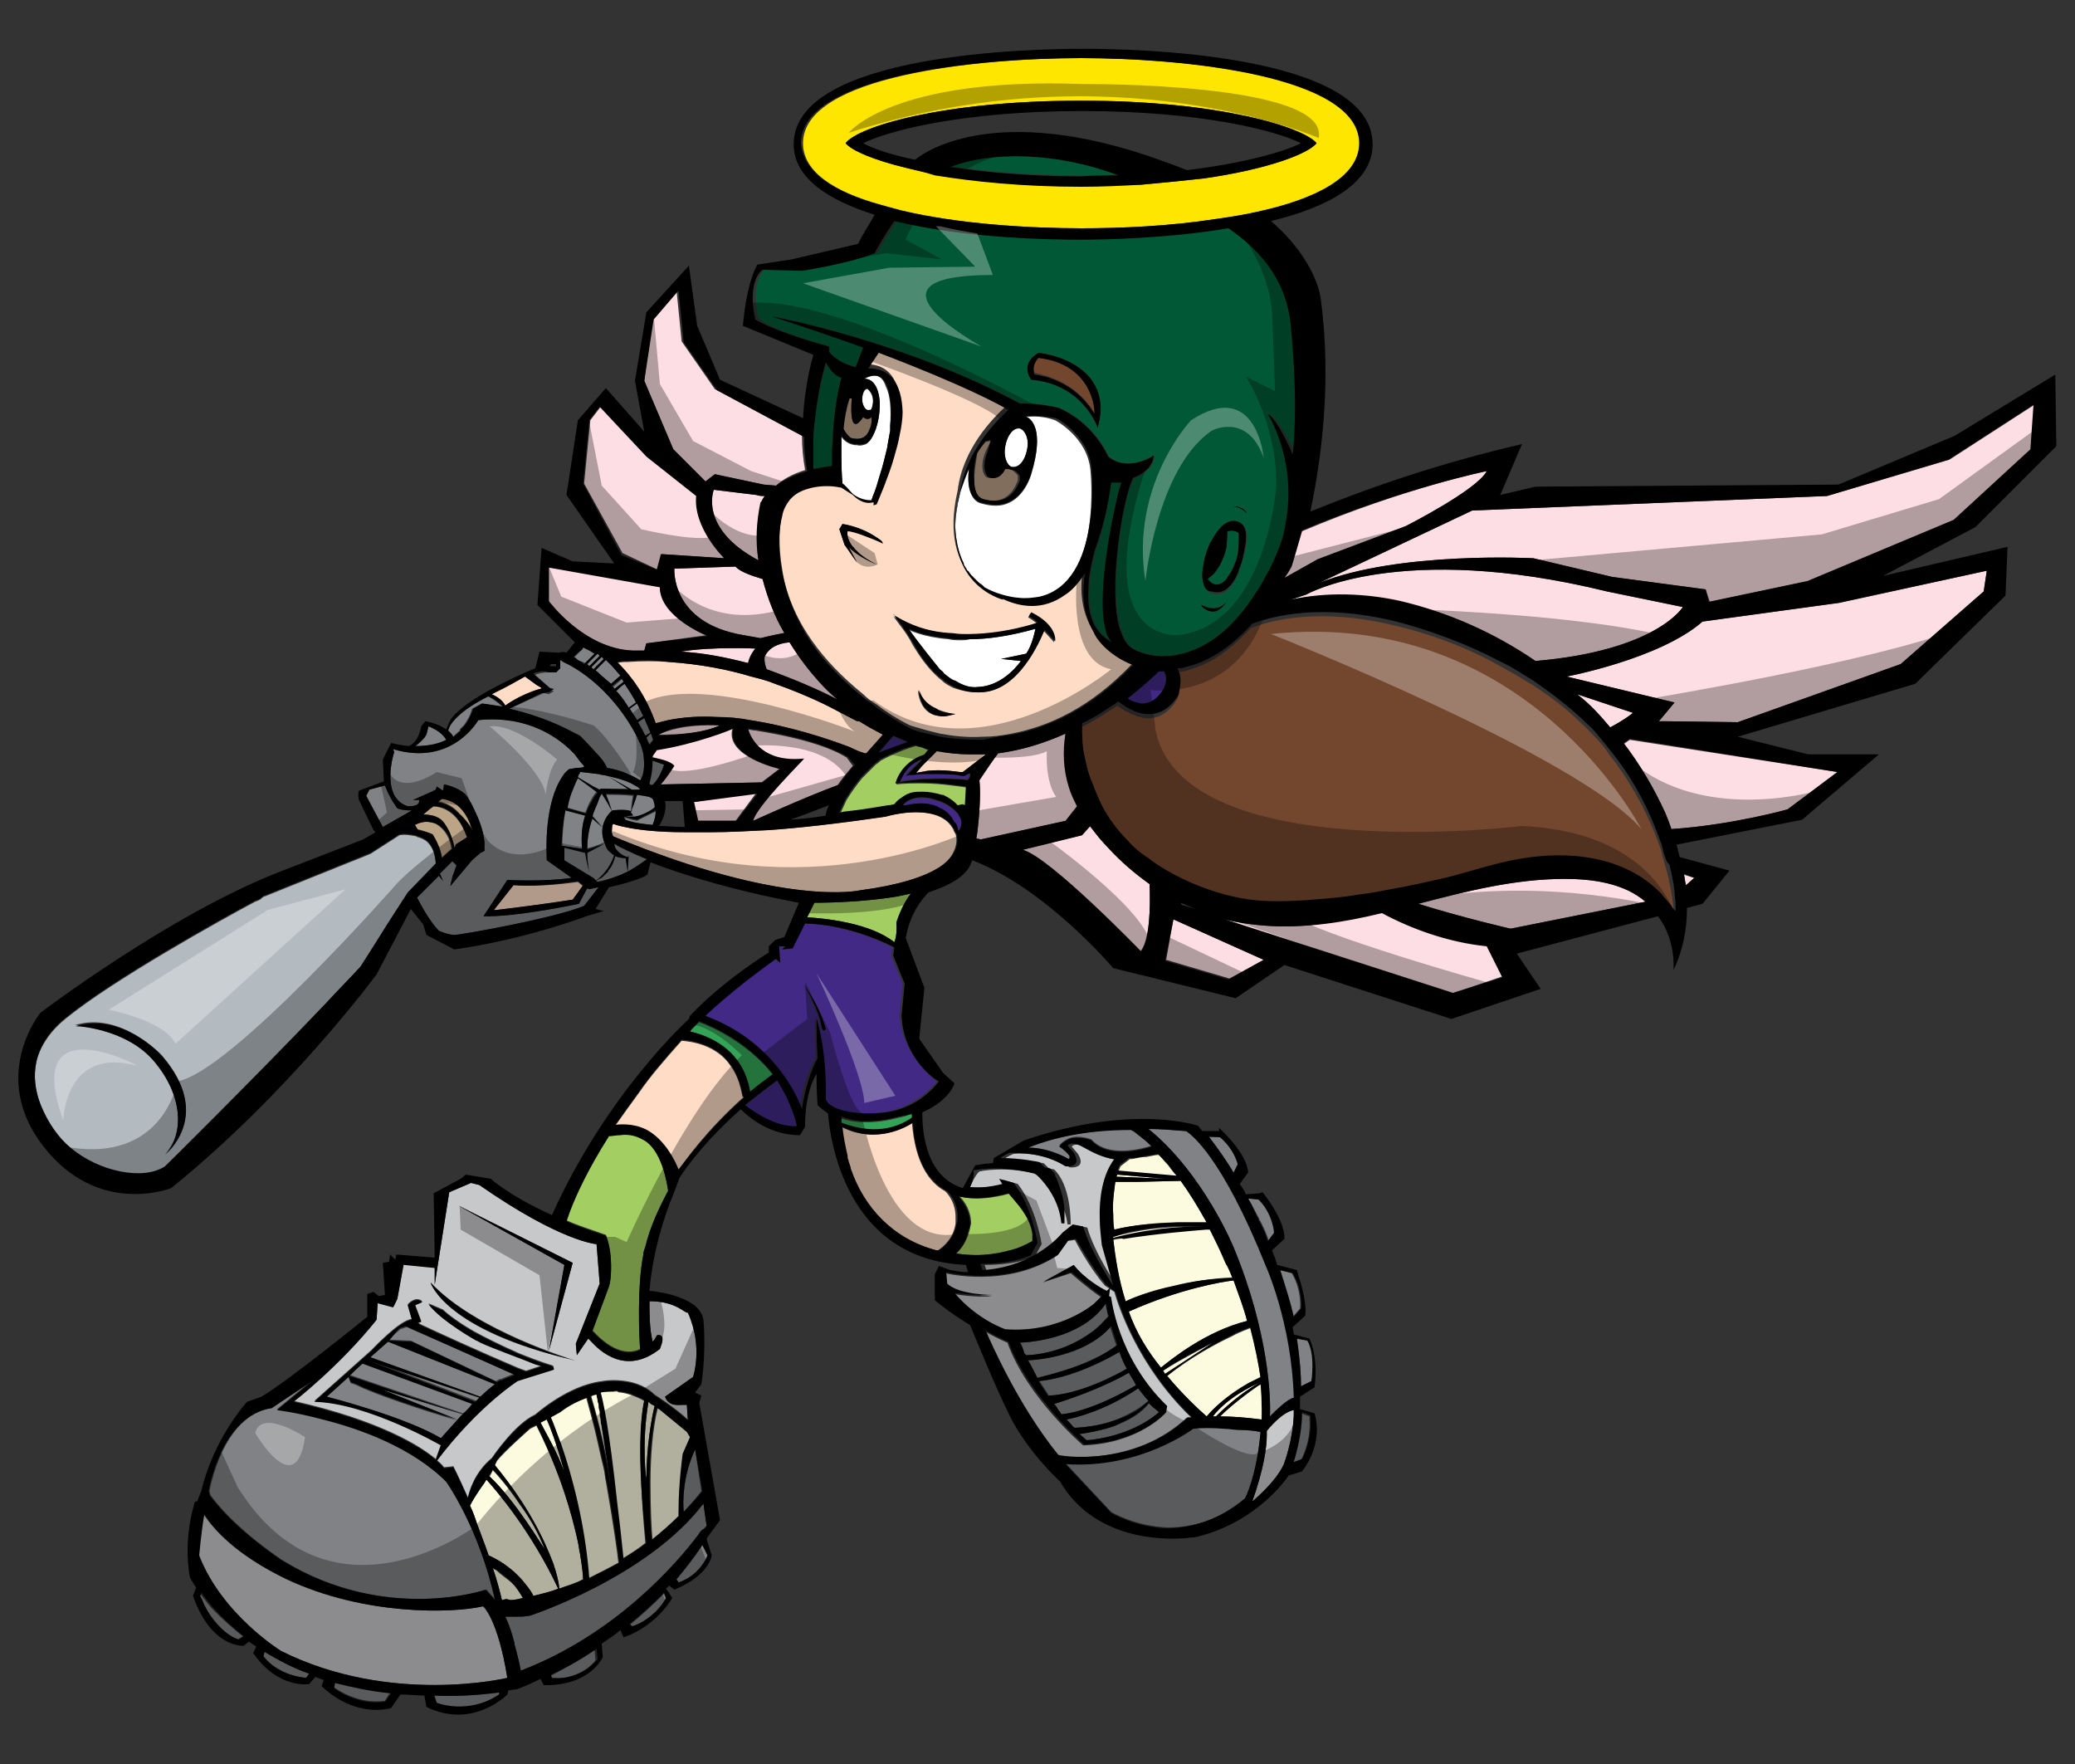 <?xml version="1.0" encoding="utf-8"?>
<!-- Generator: Adobe Illustrator 17.0.0, SVG Export Plug-In . SVG Version: 6.00 Build 0)  -->
<!DOCTYPE svg PUBLIC "-//W3C//DTD SVG 1.1//EN" "http://www.w3.org/Graphics/SVG/1.1/DTD/svg11.dtd">
<svg version="1.1" id="Layer_1" xmlns="http://www.w3.org/2000/svg" xmlns:xlink="http://www.w3.org/1999/xlink" x="0px" y="0px"
	 width="200px" height="170px" viewBox="0 0 200 170" enable-background="new 0 0 200 170" xml:space="preserve">
<rect x="0" y="0" width="200" height="170" fill="#333333" stroke="none"/>
<path id="color14" fill="#FCDEE4" d="M80.7,67.4c-2-1-4.3-2-6.8-2.9c-0.3-0.7-0.2-1.2-0.2-1.2c0.4-0.9,1.3-1.3,2.4-1.4
	c1.9,3.1,4,5,4,5C80.3,67.1,80.5,67.2,80.7,67.4z M81.6,73L81.6,73c-1.3-0.8-3.8-1.8-8.8-2.6c-0.3,0-0.5-0.1-0.8-0.1
	c0.3,1.1,1.5,3.3,5.4,2.9c0,0-4.7,4.6-5,6c0,0,5-2.3,8.3-3.5c0.4-0.6,0.9-1.2,1.5-1.9L81.6,73z M73.4,48.4c0,0,0.1-0.2,0.3-0.6
	c-0.3,0-0.5,0-0.8-0.1l-4.1-0.5c0,0-1.5,3.7,4.3,6.8C72.9,52.3,72.9,50.4,73.4,48.4z M77.6,45.3c-0.2-1.1-0.3-2.2-0.3-3.3l-8.4-4.5
	l-3.2-4.6l-0.5-5l-2.4,2.8l-0.7,6l2.8,6.6l3.1,3.1l0.9-0.7l4.7,1l1.2,0.1C75.3,46.3,76.3,45.7,77.6,45.3L77.6,45.3z M63.4,54.9
	l0.4-1.5l6.1,0.4c0,0-3-2.9-2.7-6L62.4,44l-4.5-4.8l-1,1.3l-0.6,6.1l3.7,6.7L63.4,54.9z M68.2,61.2c0,0-4.6-1.8-4.6-4.7l-10.7-1.9
	v3.3c0,0,3.3,4.6,8.1,4.8c0.3,0,0.7,0,1.1,0l0.2-0.7L68.2,61.2z M63.5,70.8L63.5,70.8c2.2,0,4.4-0.2,5.9-0.9
	C66,69.8,64.3,70.4,63.5,70.8z M62.8,73c0.5,0.1,1.7,0.3,2.1,0.8c0,0-0.6,1-1.3,1.8l9.8-0.2l1.7-1.3c0,0-5.3-1.2-4.5-3.9
	c0,0-3.5,1.5-7.3,2c-0.1,0.2-0.3,0.4-0.4,0.6C62.8,72.9,62.8,72.9,62.8,73z M66.8,77.3l0.4,1.8h3.7l2-2.7L66.8,77.3z M72.8,62.5
	c0,0-4.2-0.2-7.2,0.3c2,0.1,4.2,0.5,6.5,1.1C72.2,63.4,72.4,63,72.8,62.5z M70.9,54.6L65,54.8c0,0-0.4,5.2,6.6,6.4l1.7,0.3
	c0,0,1.2-0.3,2.3-0.5c-0.9-1.5-1.6-3.3-2.1-5.2C72.5,55.5,71.3,55.1,70.9,54.6z M135,58c4.6,1,9.1,3,13,5.7
	c11.7-1,14.2-5.2,14.2-5.2l-7.3-1.5c-20-4.9-29,0.3-29,0.3l-1.5,0.5C127.9,57.1,131.8,57.3,135,58z M105,79.6l-0.8,0.9l-5.7,1.4
	c2.6,0.7,11.4,9.8,11.4,9.8c0.9-1,1-4.2,0.9-6.5c-1.4-1-2.7-2.1-3.9-3.4C106.2,81,105.6,80.3,105,79.6z M164.8,58l9.5-2l14.1-5.9
	l7.4-6.8l0.3-4.3l-8.2,5.3l-11.8,3.5l-34.2,1.4l-14.8,7c7.7-3.1,20.7-2.4,20.7-2.4l7.6,1.8l9,1.2L164.8,58z M164.1,59.9
	c-4.1,3.6-13.1,5.3-13.1,5.3l10.4,2.5l-1.5,1.8l7.6,0.1l15.7-5.6l8-7l0.3-2l-14.2,3.1L164.1,59.9z M161.1,79.9
	c5.9-0.4,11.2-1.9,11.2-1.9l4.8-3.6l-20-3.1c-0.2,0.1-0.4,0.3-0.6,0.4c1.6,2.1,2.9,4.3,4,6.7C160.7,78.8,160.9,79.3,161.1,79.9z
	 M136.7,87.1c4.5,1.4,8.9,2.4,8.9,2.4l13-2.6c-2.1-1.8-5.1-2.2-7.8-2.2C146,84.7,141.3,85.9,136.7,87.1z M163.3,84.6l-1-0.3
	c0.1,0.4,0.1,0.7,0.2,1.1L163.3,84.6z M121.9,89.2c-1.3-0.1-2.6-0.3-3.8-0.6l22,7.1l4.7-1.6l-1.5-3c-3.8-0.4-7.3-1.7-10.1-3.2
	C129.5,88.8,125.8,89.5,121.9,89.2z M123.8,55.7l3.2-1.8l8.5-3.2c0,0,6.9-3.5,7.8-5.3c0,0-7.9,1.6-17.8,5.8c-0.6,2.1-1,3.4-1,3.4
	S124.3,55,123.8,55.7z M102.7,70.7c-2,0.9-4.2,1.6-6.5,1.9l0,0c-0.6,0.8-1.2,1.7-1.8,2.6c0.1,0.9,0.1,2.5-0.2,5l-0.1,0.6l0.5,0.1
	l8.2-1.8l1.1-1.4c-0.3-0.6-0.6-1.2-0.8-1.9C102.6,74.1,102.5,72.4,102.7,70.7z M112.4,92.5l6.1,1.8l3.3-1.8l-8.7-3.9L112.4,92.5z
	 M155.2,70.1c1.5-0.8,2.2-1.4,2.2-1.4l-5.4-1.8C153.2,67.8,154.2,68.9,155.2,70.1z"/>
<path id="color13" fill="#73472E" d="M161.4,88.3c-0.1-0.2-0.2-0.3-0.4-0.5c-0.3-0.4-0.6-0.8-1-1.2c-3.5-3.6-8.9-4.2-13.8-3.3
	c-2.4,0.4-4.7,1.3-7,1.8c-1.7,0.4-3.5,0.8-5.3,1.1c-1,0.2-2,0.3-3,0.5c-1.1,0.1-2.1,0.3-3.2,0.3c-2.4,0.2-4.9,0.3-7.3,0.1
	c-2.2-0.3-4.4-0.9-6.5-2c-1.2-0.6-2.3-1.3-3.3-2c-0.7-0.6-1.4-1.2-2.1-1.8c-0.9-0.9-1.7-2-2.3-3.1c-0.4-0.7-0.8-1.5-1-2.3
	c-0.3-0.9-0.6-1.9-0.8-2.8c-0.2-1-0.2-2-0.2-2.9v-0.1c1-0.5,2-1.1,2.9-1.7c0.2-0.1,0.4-0.3,0.6-0.4c0.5,0.4,1.5,1,2.6,1.2
	c1,0.1,2-0.2,2.9-1.4c0,0,0.1-0.2,0.3-0.5c0.2-0.5,0.3-1.2,0.1-2c0-0.2-0.1-0.3-0.2-0.5c0.2,0,0.5-0.1,0.7-0.1
	c0.8-0.2,1.6-0.5,2.4-0.9c1.6-0.8,2.9-2.1,4.1-3.3c4.4-1.6,9.4-1.3,13.9-0.2c3.4,0.8,6.9,2.1,10.1,3.9c1.1,0.6,2.1,1.2,3.1,1.8
	c1.7,1.1,3.3,2.3,4.7,3.7c0.5,0.4,0.9,0.9,1.4,1.4s0.9,1,1.3,1.6c1.8,2.3,3.3,4.9,4.4,7.6c0.2,0.5,0.4,1.1,0.6,1.6
	c0,0.2,0.1,0.3,0.1,0.5c0.2,0.6,0.3,1.1,0.5,1.7c0.2,0.9,0.4,1.8,0.5,2.6c0.1,0.5,0.1,0.9,0.1,1.3C161.4,87.9,161.4,88.1,161.4,88.3
	z M105.1,39.2c0.1,0.2,0.3,0.4,0.4,0.6c0,0,0,0,0-0.1c0-0.5-0.3-4.7-5.4-5.4c0,0-0.7,0.6-0.4,1.6C99.7,36,103,36.3,105.1,39.2z"/>
<path id="color12" fill="#005836" d="M104.3,16.9c-5.1,0-9.3-0.4-12.7-0.9c3.8-1.5,10.1-1.5,16.2,0.8
	C106.7,16.9,105.5,16.9,104.3,16.9z M79.7,35c-0.7,2-1,4-1.2,5.8c-0.1,0.7-0.1,1.3-0.1,1.9c0,1.2,0,2.2,0,2.5
	c0.5-0.1,1.1-0.2,1.8-0.3v-0.1c0-0.4,0-0.8,0-1.2c0-0.7,0.1-1.4,0.1-2c0.2-3.1,0.8-5.2,0.8-5.2C80.5,36.2,80,35.5,79.7,35z
	 M118.3,51.2c0,0,0,0.7-0.1,1.6c-0.1,0.4-0.2,0.8-0.4,1.2c-0.2,0.5-0.5,0.9-0.8,1.3c-0.2,0.2-0.4,0.3-0.6,0.5c0,0,0.8,1.2,1.8,0
	c0.1-0.1,0.1-0.2,0.2-0.3c0,0,0.4-0.5,0.7-1.4c0.2-0.5,0.3-1.2,0.3-2c0-0.2,0-0.5,0-0.7C119.4,51.4,119.2,51,118.3,51.2z
	 M122.3,39.9c0,0,2.6,4.3,1.8,10c-0.1,0.7-0.2,1.3-0.4,2c-0.3,1-0.6,1.9-1.2,2.9c-0.4,0.9-0.9,1.7-1.4,2.4c-1.7,2.5-3.5,4.2-5.2,5.1
	c-2.4,1.2-4.7,1.2-6.5,0.3c-0.6-0.3-1-0.9-1.3-1.8c-0.2-0.5-0.3-1.1-0.4-1.8c-0.6-4.5,0.8-11.6,1.6-12.9h-0.1c1-0.3,2-1,2.1-2.2
	c0,0-2.5,1.6-4.4,0.1c0,0-1.3-3.2-4.8-4.7c0,0-2.1-0.5-3.7-0.4c-11.3-6.1-23.9-8.4-23.9-8.4c3.4,1.1,6.3,2.1,8.8,3l-0.7,1.8
	c0,0,0,0,0,0.1c-0.8-0.2-1.9-0.6-2.6-1.5v-0.5c0,0-4.9-1.3-6.9-2.7c0,0-0.9-3.5,0.7-4.8l3.8,0.1c0,0,4.5-0.7,7-1.7
	c0,0,0.7-1.3,1.9-3.1c6.9,1.7,15.3,1.8,17.9,1.8c2.2,0,8.3-0.1,14.3-1.1c3.3,2.2,5.6,5.1,6,9.3c0.8,8,0.2,12.5,0.2,12.5
	S123.3,40.5,122.3,39.9z M105.2,36.6c-1.7-2.3-5.1-2.6-5.1-2.6c-1.9,1.1-0.7,2.6-0.7,2.6c5,0.4,6.4,4.7,6.4,4.7l0,0l0,0
	C106.3,39.2,105.9,37.7,105.2,36.6z M118.5,48.8L118.5,48.8c0.1,0,0.2,0,0.4,0c0.5,0,0.9,0.3,1.1,0.5c0.2,0.1,0.3,0.3,0.3,0.3
	c-0.4-0.7-1-0.8-1.4-0.8C118.7,48.8,118.5,48.8,118.5,48.8z M117.2,58.9c0.3-0.1,0.7-0.4,1.1-1c0-0.1,0.1-0.1,0.1-0.1l0,0
	c0,0,0,0.1-0.1,0.1l0,0c-0.2,0.3-1,1.2-2.5,0.4C115.7,58.4,116.4,59.1,117.2,58.9z M120.2,51.8c0-1.3-0.7-1.4-0.7-1.4
	c-1.4-0.6-2.5,1.5-2.8,2.1c-0.1,0.2-0.3,0.7-0.5,1.4c-0.2,0.6-0.3,1.4-0.2,2c0.1,0.6,0.3,1.1,0.8,1.3c0.6,0.2,1.2,0,1.6-0.4
	c0.6-0.6,0.9-1.4,1-1.6v-0.1c0.2-0.5,0.3-0.9,0.4-1.2C120.1,52.9,120.2,52.2,120.2,51.8z M106.8,61.1c-0.1-0.3-0.2-0.8-0.3-1.2
	c-0.6-3.6,0.8-10,1.4-12.9c0.1-0.2,0.1-0.4,0.2-0.6c-0.6,0.1-1,0.1-1,0.1c-0.3,2.2-0.7,4-1.1,5.4c-0.1,0.4-0.3,0.8-0.4,1.2l0,0l0,0
	c-0.4,1.5-0.6,2.7-0.6,3.7c-0.1,1.9,0.3,3.1,0.8,3.8c0.5,0.7,1,1,1.3,1.2c0.1,0,0.1,0,0.1,0s0-0.1-0.1-0.1
	C107,61.5,106.9,61.3,106.8,61.1z"/>
<path id="color11" fill="#816E5D" d="M93.9,46.3c0-0.9,0.2-1.9,0.3-2.6c0.2-0.4,0.5-0.8,0.8-1.1l0.5-0.1l-0.5,1
	c-0.2,0.5-0.3,0.9-0.3,1.2c-0.1,1,0.4,1.3,0.4,1.3c1.1,0.4,1.6-0.8,1.6-0.8c0.5-0.1,0.9,0.1,1.1,0.3c0.1,0.1,0.1,0.1,0.2,0.2l0,0
	c0.1,0.1,0.1,0.1,0.1,0.2l0,0V46v0.1l0,0c0,0.1,0,0.2,0,0.2c-0.6,1.6-1.7,2.3-3.5,1.8C94.1,48,93.9,47.2,93.9,46.3z M82,42.2
	c1.1,0.3,1.6-0.2,1.8-0.8c0.3-0.6,0.2-1.2,0.2-1.2c-0.4,0.4-0.8,0-0.8,0c-1.5,2.2-1.1-1.8-1.1-1.8h-0.2c-0.3,0.9-0.5,1.9-0.6,3
	C81.5,41.9,82,42.2,82,42.2z"/>
<path id="color10" fill="#BCA486" d="M43.5,81.8l-1,0.9c0-1-0.9-2.3-0.9-2.3c-0.4-0.2-0.9-0.4-1.4-0.5l-0.3-0.4
	c0.4-0.2,0.7-0.3,1.1-0.3c0.6,0,1,0.2,1,0.2C43.4,80.2,43.5,81.8,43.5,81.8z M41.7,77.7L41.3,78l-0.5,0.5c0.6,0,1.5,0.1,2,0.8
	c0.6,0.8,0.9,1.8,1,2.4l0.1-0.2v-0.1l1.1-0.7c0-0.1,0-0.1-0.1-0.3C44.6,79.6,43.7,77.8,41.7,77.7z M42.6,76.9l-0.4,0.3
	c0.5,0.1,1.3,0.3,2.1,1.2c0,0,1.2,1.2,1.2,1.8l0,0C45.6,80.3,45,77.3,42.6,76.9z"/>
<path id="color9" fill="#A3CF62" d="M99.6,118.9c0,0.2,0,0.5,0,0.7c-0.3,0.2-0.8,0.5-1.5,0.7c-1.3,0.5-3.3,0.9-5.9,0.5
	c0.4-0.4,1-1.1,1.3-2.4c0-0.2,0.1-0.4,0.1-0.5c0-1.2-0.6-2.1-1.1-2.6c2.1,0.5,4.2-0.1,4.9-0.3c0.4,0.4,1,1.1,1.5,1.9
	C99.2,117.5,99.5,118.2,99.6,118.9z M78.5,87l-0.7,1.4c1.6,0.1,6,0.5,8.4,2.4c0,0,0.3-0.6,0.2-1.9c0,0,0.5-1.7,1.5-2.8
	C84.4,86.9,80.3,87,78.5,87z M61.9,109.7c-0.7-0.4-1.5-0.5-2.1-0.4c-0.4,0-0.8,0.1-1.1,0.1c-2.1,3.3-3.2,5.8-3.7,7.1
	c-0.2,0.5-0.3,0.9-0.4,1.1c1.1,0.5,2.4,0.9,3.8,1.4c0,0,0.5,1.1,0.5,2.9c0,0.6,0,1.3-0.2,2l-1.6,4.3c2,2.2,3.6,2.3,4.6,1.8
	c-0.1-1.2-0.3-6.1,0.3-9.1c0-0.3,0.1-0.5,0.2-0.8c0.5-1.9,1.5-4,2.2-5.4C64.3,114.1,63.8,110.7,61.9,109.7z M92.4,77.9l0.5-0.1H93
	v-0.1l0.2-1.8c0,0-0.6-0.1-1.5-0.2c-0.8-0.1-1.8-0.2-2.9-0.2l0,0c-0.8,0-1.6,0-2.4,0.1l0,0c0-0.1,0.1-0.2,0.1-0.3
	c0.5-1.3,1.5-2,2.2-2.3c0.3-0.1,0.5-0.2,0.5-0.2l0.4-0.5c-0.2,0-0.4-0.1-0.6-0.2s-0.5-0.1-0.7-0.2c-0.8,0.2-2.1,0.7-3.4,1.4
	c0,0-0.2,0.2-0.5,0.4c-0.3,0.3-0.7,0.7-1.1,1.1c-0.1,0.1-0.1,0.1-0.2,0.2c-0.5,0.6-1,1.3-1.5,2.1c-0.2,0.4-0.4,0.9-0.6,1.3
	c0.2,0,0.4-0.1,0.6-0.1c1.9-0.2,3.4-0.5,4.1-0.6c0.3,0,0.5-0.1,0.6-0.1c0.2-0.3,0.7-0.7,1.3-1c0.1,0,0.2-0.1,0.3-0.1
	c0.3-0.1,0.7-0.1,1.2-0.1s1.1,0.1,1.8,0.3H91C91,76.8,91.9,77.3,92.4,77.9L92.4,77.9z"/>
<path id="color8" fill="#33A457" d="M86.7,107.7c0.2,0,0.3-0.1,0.5-0.1c0.2-0.1,0.5-0.2,0.7-0.2c0,0.1,0,0.3,0,0.4
	c-2.6,1.7-5.3,1-6.5,0.6c-0.1,0-0.2-0.1-0.3-0.1c0-0.2,0-0.3,0-0.5C82.3,108.2,84.1,108.4,86.7,107.7z M72.3,105.3
	c0.7-0.6,1.4-1.1,2.2-1.7c-2.5-3.2-6.1-4.7-6.9-5c-0.1,0-0.2-0.1-0.2-0.1c-0.3,0.3-0.6,0.6-0.9,0.9C68.1,99.8,71.6,101,72.3,105.3z"
	/>
<path id="color7" fill="#412985" d="M75.8,105.7c0.4,0.8,0.8,1.8,1,2.8c0,0-0.2,0.1-0.6,0.1c-0.3,0-0.8-0.1-1.4-0.3
	c-0.8-0.3-1.7-0.8-3-1.7c1.5-1.3,2.7-2.1,3.1-2.4C75.2,104.6,75.5,105.2,75.8,105.7z M90.3,104.2c-2.1,2.7-5.2,3-5.2,3
	c-0.7,0.1-1.3,0.1-1.8,0.1c-3.4,0-3.9-1.2-3.9-1.4l0,0c0.2-4.8-0.9-7.8-0.9-7.8c0,0.5,0.1,2.2,0.1,3.9c-0.3,0.5-1.2,2.3-1.5,4.9
	c0,0-2-6.3-9.3-9c0,0,2.2-2.2,6.8-5.5l0.4,0.4l-0.1-1.6h0.6l-0.3,0.3l1-0.1l1.2-2.4c4.6,0.1,8.6,2.3,8.6,2.3l-0.1,0.8l1.1,2.7
	l-0.3,3.1C87.1,102.1,90.3,104.2,90.3,104.2z M79.5,99.1c0,0-0.2-1.4-2.1-4.2l0,0l0,0c0,0,0.2,0.4,0.5,0.9c0.5,0.9,1.1,2.3,1.2,3.2
	c0,0,0.1,0.4,0.3,0.3l0,0C79.4,99.3,79.5,99.2,79.5,99.1z M86.1,71l-1.4,1.6c0,0,1.7-0.6,2.8-1C87,71.4,86.5,71.2,86.1,71z
	 M92.2,74.6c-0.7-0.1-1.8-0.1-3.2-0.1c-0.5,0-0.9,0.1-1.4,0.1c-0.1,0-0.2,0-0.4,0.1l0,0l0,0l0.7-0.7l0.8-0.8l0.1-0.1
	c-0.2,0-0.4,0.1-0.5,0.2c-0.9,0.4-1.4,1.3-1.6,1.8c0,0.1-0.1,0.2-0.1,0.2c0.4-0.1,1.1-0.2,2.2-0.3c0.8,0,1.8-0.1,3.1,0
	c0.4,0,0.8,0,1.2,0.1c0,0,0.4-0.1,0.3-0.7l-0.6,0.3C92.8,74.7,92.6,74.7,92.2,74.6z M112.2,64.7c-0.2,0-0.4,0-0.5,0
	c-0.5,0.5-1.6,1.5-3,2.6c0.3,0.3,0.8,0.5,1.4,0.6c0.6,0,1.2-0.2,1.7-0.8C112.6,65.9,112.3,65,112.2,64.7z M92.4,78.6
	c-0.3-0.4-0.8-0.9-1.8-1.3c-0.3-0.1-0.6-0.2-1-0.3c-1.2-0.2-1.9,0.1-2.3,0.4c-0.1,0.1-0.2,0.2-0.3,0.3h0.3c1.3-0.3,2.3-0.2,3,0.1
	c0.4,0.2,0.8,0.4,1,0.6c0.1,0.1,0.2,0.2,0.2,0.2l0,0c0.1,0.1,0.2,0.2,0.3,0.4c0.1,0.1,0.1,0.2,0.2,0.3c0.2,0.3,0.2,0.5,0.2,0.5
	l0.2,0.3c0.1-0.2,0.4-0.6,0.2-1.2C92.7,79,92.6,78.8,92.4,78.6z"/>
<path id="color6" fill="#B4BBC0" d="M31.4,96.7c1.1-1.2,2.3-2.4,3.3-3.5l2.6-4l2-3.1l2.9-3L42,83.3l0,0l0,0c0,0,0-2-1.4-2.5
	c-0.2-0.1-0.4-0.1-0.5-0.2c-0.5-0.1-1.1-0.2-1.6-0.1l0,0l-2.8,1.8l-10.2,4.1l0,0c-0.1,0-0.2,0.1-0.3,0.2c-0.1,0.1-0.3,0.2-0.6,0.3
	c-3.2,1.7-13.8,7.6-18.3,11.3c-1.6,1.3-2.5,2.8-2.8,4.2c-0.3,1.4-0.1,2.8,0.4,4.1c0.7,1.8,1.8,3.3,2.9,4.2c2.7,2.3,6.9,3.2,9.1,1.8
	C15.8,112.5,24.4,104,31.4,96.7z M15.9,111.2c1.7-1.7,1.9-5.2-0.8-8.7c-2.5-3.2-7.2-3.6-7.8-3.7H7.2c4.4-1.4,8.4,2.9,8.4,2.9
	C20.6,107.5,15.9,111.2,15.9,111.2z"/>
<path id="color5" fill="#C7C8CA" d="M62.6,125.4c0,1.3,0,2.6,0.3,3.9c0.3-0.3,0.4-0.6,0.4-0.6c0.3-0.1,0.4,0,0.5,0.1
	c0.2,0.3-0.2,1.2-0.2,1.2c-3.3,2.6-5.8,0.2-6.7-0.8c-0.1-0.1-0.1-0.1-0.2-0.2l0,0l-1.1,1.6l0,0l0,0l-0.1-1.1l2.3-5.8l-0.3-3.8
	c0,0-3.4-0.2-11.3-5.7l-0.8-0.2l-2.1,0.9l-1.4,8.9l0,0l0,0v-1.7l-3-0.3l-0.6,3.3l-0.4,0.8l0,0l-1.5-0.4l-0.1,1.6
	c-3.6,4.5-8,7.9-8,7.9c8.4,1.9,12.3,4.4,13.7,5.6l0.5-1.4c0,0-7.1-4.1-12.2-4.2l5.5-4.9c0,0,2.7-2.9,3.9-3l-0.4-1.4
	c0,0,0.3-0.4,0.8-0.5c0.2,0,0.4,0,0.6,0.2l-0.7,0.3l0.6,1.6l-0.4,0.1c0.1,0,0.2,0.1,0.3,0.2c1.7,0.8,6.1,2.8,9.4,4.2
	c0.3,0.1,0.5,0.2,0.8,0.3l1.5-0.5c0,0-0.2-0.1-0.6-0.2c-1.2-0.5-4-1.5-5.3-2.1c-0.2-0.1-0.3-0.2-0.4-0.2c0,0-3.4-1.9-4.6-3.5l0,0
	l0,0l1.4,0.6c0,0,0.9,0.9,3,2.1c1.1,0.6,2.5,1.3,4.3,2.1c1,0.4,2,0.8,3.3,1.2l0.1,0.3l-3.5,1.1c0,0-3.8,2.4-7.8,7.7
	c0.5,0.4,0.7,0.7,0.7,0.7l0.9-0.1l0,0c0.5,1,1,2.1,1.4,3c0.1-0.5,0.6-2.4,2.3-3.8c0,0,2.2-3.3,4.2-4.2c0,0,3.1-2.8,6.4-3.2
	c0,0,0.5-0.1,1.1-0.1c1.1,0,2.8,0.2,4,1.4c0,0,1.9,1.2,3.2,2.4l-0.1-1.5c0,0-0.4,0.1-0.9,0.1s-1-0.2-1.2-0.8l2.7-1.9
	c0,0,1-2.9-0.5-6.2C66,126.6,65.2,125.4,62.6,125.4z M44.2,116.2l11,5.5l-2.3,8.5l1.5-8.3L44.2,116.2L44.2,116.2L44.2,116.2z
	 M41.5,123.6c4.3,4.6,13.9,7.5,13.9,7.5C42.8,128.2,41.5,123.6,41.5,123.6z M107.4,124.5c0.4,1.4,2.3,7.2,7.4,12.1
	c-0.3,0-0.4,0-0.4,0c-5.2,4.9-12.5,3.7-12.5,3.7c-3.8-4.7-6.4-10.6-7-12c0.7,0.4,1.5,0.8,2.2,1.1c1.9,5.3,7.3,9.9,7.3,9.9
	c5.4-0.2,7.9-3.1,7.9-3.1l0.1-0.6c-4.8-4.6-5.4-10.5-5.4-10.5l-0.2-0.1l0.1-0.8l-0.3,0.3c-0.5-0.3-2.2-1.2-3.2-2.5l-2.9,1.6l2.7-0.9
	c0,0,1.7,1.5,2.9,2.3l-0.7,0.7c0,0-3.3,2.9-8.6,2.5c0,0-2.7-0.9-4.9-3.5c0,0,2.2,0.4,3.7,0.2c0,0-3.3-0.1-4.4-1.1l-0.1-1.1
	c0,0,5.9,1.5,10.8-1.7l1-1.4l0.7-0.1c0,0,1.4,2.7,2.9,4.4L107.4,124.5z M48.9,161.7c0,0-11.2,2.7-21.9-2.6c0,0-5.7-3.4-7.9-9.2
	c0,0,0.2-2.2,0.5-4c0.9,1.4,3.1,3.9,8,6.3c7.5,3.5,15.9,3.3,18.9,2.6C46.6,154.8,48,156.1,48.9,161.7z M124.7,135.9
	c0,0.2,0,0.3,0,0.5c-0.1,2.4-0.9,4.6-1,4.8l0,0c-0.8,1.7-3,3.5-3,3.5c1.1-3.1,1.4-5.2,1.4-6.4c0-0.2,0-0.3,0-0.4
	C123.8,135.9,124.7,135.9,124.7,135.9z M93.5,114.4c0.1-0.2,0.5-1.2,0.9-1.5c0,0,2.4-0.6,5.9,0.3c0,0,0.1,0.1,0.4,0.3
	c0.6,0.7,1.9,2.3,2.2,4.5h0.3l0,0c0-0.4,0-3.8-1.6-5.3l-0.5-0.1l-0.5-0.5c0,0-1.7-0.3-3.8-0.4c0.1-0.1,0.4-0.3,0.9-0.5
	c1-0.1,3.3,0,5.4,1.3c0,0,1.7,0.2,0.8-1.3l-0.6-0.7c0,0,0,0,0.1-0.1c0.2-0.1,0.5-0.2,1.3,0.2c0.9,0.5,2,1.1,3.1,1.2
	c-0.6,0.8-1.4,2.5-1.4,5.8c0,0.8,0.1,1.6,0.2,2.5l1.1,3.9c0,0-2.2-3.2-2.9-5.7l-1-0.2l-1,0.8c0,0-2.6,3.3-7.7,3.6l-0.2-0.6
	c1.2,0,3.1-0.1,4.8-0.8c0,0,0.2-0.2,0.3-0.5l0.4-0.7l0,0c0,0-0.5-3.5-2.3-5.8l-1.4-0.4l0,0l0,0l0.3,0.5l0,0
	C95.5,114.4,94.4,114.5,93.5,114.4z"/>
<path id="color4" fill="#808285" d="M60.5,84v-1.5l0,0l0,0l-0.1,0.1c-0.8-0.3-1.2-0.9-1.2-0.9l-0.1-0.4c0.7,0.3,1.7,0.9,3.2,1.5
	C62.2,82.9,61.5,83.4,60.5,84z M54.2,82.9L56,84l1,0.6l0,0l0.4,0.4c1.2-0.2,2.3-0.6,3.1-1l-0.2-1.3h0.1c-0.2,0-0.7,0-1.1-0.2
	c-0.6,2-1.9,2.4-1.9,2.4l0,0l0,0c1.4-1,1.8-2.5,1.8-2.5l0,0c-0.1,0-0.2-0.1-0.3-0.2c-0.3-0.2-0.5-0.5-0.6-0.9c0,0-0.9-1.7,0.7-3.2
	l-0.5-0.9L58,76.4c-0.2,0.3-0.3,0.6-0.4,0.9c-0.2,0.5-0.4,0.9-0.5,1.3l1,1.1l0,0l0,0l-1-0.9c-0.4,1.1-0.5,2.2-0.5,3l1.7-0.6l0,0l0,0
	l-1.7,0.9c0,1.1,0.2,1.8,0.2,1.9c0,0,0,0,0-0.1c0,0,0,0,0,0.1c-0.2-0.7-0.3-1.3-0.4-1.9l-2-0.5C54.2,82.5,54.2,82.9,54.2,82.9z
	 M63.2,77.9c0-0.3-0.1-0.6-0.2-0.7c0-0.1-0.1-0.2-0.1-0.2c-0.1-0.2-0.7-0.3-1.5-0.4l-0.2,0.6l-0.4,1.1c0.1,0.1,0.2,0.2,0.2,0.3l0,0
	c0,0-0.4,0-0.7,0.1h0.9C62.2,78.6,63,78,63.2,77.9z M63.2,78.2c-0.4,0.2-0.8,0.4-1.2,0.6s-0.6,0.3-0.6,0.3l0,0l0,0L60.9,79l-0.7-0.2
	h-0.1l0.2,0.3c0.8,0.2,1.6,0.3,2.6,0.4C63.1,79.1,63.2,78.6,63.2,78.2z M54.2,81.5l1.9,0.3c-0.1-1.3,0-2.3,0.3-3.2l-1.9-0.5
	C54.3,79.3,54.2,80.6,54.2,81.5z M58.9,78.2L58.9,78.2c0,0,1.3-0.2,1.9,0.1v-0.2l0.1-0.8l0.1-0.6c-1-0.1-2.1-0.1-2.7-0.1l0.3,0.8
	L58.9,78.2L58.9,78.2L58.9,78.2z M60.5,84L60.5,84L60.5,84L60.5,84z M56.4,63.9L56.4,63.9L56.4,63.9l1-1c-0.2-0.1-0.3-0.2-0.5-0.3
	c-0.2-0.1-0.4-0.2-0.6-0.3l-0.2,0.3L55.7,63l-0.3,0.3l-0.1,0.1c0.2,0.1,0.3,0.2,0.4,0.3C56,63.7,56.2,63.8,56.4,63.9z M62.3,71
	c0.1,0.3,0.2,0.5,0.3,0.7l0.4-0.5c0,0,0-0.1-0.1-0.4c0-0.1,0-0.1-0.1-0.2l-0.2,0.2L62.3,71z M55,76.3c-0.2,0.5-0.3,1-0.4,1.5
	l1.4,0.4l0.4,0.1c0.2-0.4,0.3-0.8,0.5-1.1c0.2-0.4,0.4-0.7,0.6-0.9l-0.8-0.6l-1.1-0.8C55.4,75.4,55.2,75.8,55,76.3z M62.2,70.9
	L62.2,70.9L62.2,70.9l0.5-0.3c-0.1-0.2-0.2-0.4-0.3-0.7c-0.1-0.2-0.2-0.4-0.3-0.7l-0.6,0.4C61.8,70.1,62,70.5,62.2,70.9z M57.4,64.6
	c0.3,0.2,0.5,0.5,0.8,0.7c0.2,0.2,0.5,0.4,0.7,0.6l0.9-0.8c-0.3-0.3-0.6-0.7-0.9-1c-0.1-0.1-0.2-0.2-0.3-0.3
	c-0.1-0.1-0.1-0.1-0.2-0.2l-0.3,0.3L57.4,64.6z M57,64.3c0.1,0.1,0.1,0.1,0.2,0.2l0.6-0.6l0.4-0.4c-0.1,0-0.1-0.1-0.2-0.2l-0.6,0.6
	L57,64.3z M59.1,66.2c0.1,0.1,0.1,0.1,0.2,0.2l0.9-0.7c-0.1-0.1-0.1-0.2-0.2-0.3L59.1,66.2C59,66.2,59.1,66.2,59.1,66.2z M61.4,69.4
	L62,69c-0.2-0.4-0.4-0.8-0.6-1.2l-0.7,0.5C61,68.7,61.2,69.1,61.4,69.4z M56.6,64c0.1,0.1,0.1,0.1,0.2,0.2l0,0l0.3-0.3l0.7-0.7
	c0,0,0,0-0.1-0.1L57.6,63l-0.9,0.9L56.6,64z M59.4,66.6c0.5,0.5,0.9,1.1,1.2,1.6l0.7-0.5c-0.3-0.6-0.7-1.2-1.1-1.8l-0.4,0.3
	L59.4,66.6z M57.7,74.6c-0.9-0.1-1.6-0.2-1.8-0.2l0,0v0.1c-0.1,0.1-0.2,0.3-0.2,0.4l1,0.6l0.5,0.3l0,0l0.6,0.3l0.1-0.1l0,0h2.9
	l-0.6-0.4l-1.4-0.9C58.3,74.7,58,74.7,57.7,74.6z M58.6,74.8l1.6,0.9l0.7,0.4h0.8c-0.1-0.2-0.3-0.3-0.5-0.4
	C60.6,75.3,59.6,75,58.6,74.8z M39.7,78.1c-0.4,0-0.9,0-1.4-0.2c0,0-0.1-0.1-0.2-0.3c-0.3-0.4-0.7-1.1-1-1.9l0,0l-1.5,0.4l-0.2,0.4
	l-0.1,0.2l1.6,3L39.7,78.1z M38.1,76.8c0.3,0.4,0.6,0.7,1.2,0.9c0,0,1.2,0.1,1.1-0.6h-0.6l0,0l0,0l1.8-0.8l0.4-0.2l0.1-0.3l0.6,0.4
	l0.1-0.6c0,0,1.3,0.2,2.1,1c0,0,0.4,0.5,0.8,1.4c0.4,0.8,0.9,2,1,3.2V82l-0.4,0.2l-0.8,0.7l-2.1,2.5l0,0l0,0l0.2-0.9l0.4-1.1
	L43.6,83l-1.2,1.2l0.3,0.7l-0.4-0.5l-2.1,2.1c0.4,0.8,1.3,2.4,2.1,3.2c0,0,0.9,0.4,1.5,0.4s9.6-1.6,12.5-2.8l1.4-1.8
	c-0.5,0.1-0.9,0.2-0.9,0.2l-0.2-0.1l-0.8,1.5c0,0-6.1,1.3-9.2,1.2l0,0l0,0l2.3-3.5c0,0,3.5,0.2,6.2-0.2l-2.4-1.7l0,0l0,0
	c-0.2-4.4,0.7-6.8,1.4-7.9c0.4-0.7,0.8-0.9,0.8-0.9c0.3,0,0.5-0.1,0.7-0.1s0.5,0,0.7-0.1c0-0.1-0.1-0.2-0.2-0.3
	c-0.2-0.2-0.4-0.5-0.7-0.9c-1.4-1.5-4.4-3.8-9.3-3.3c0,0-2.5,4.5-8.2,2.8l0.1,0.3C38,72.4,37.1,75.2,38.1,76.8z M41.3,70l-0.2,0.8
	C41,70.9,41,71,40.9,71.1c-0.2,0.3-0.6,0.6-0.8,0.8c0.9,0,2-0.1,3-0.6C42.5,70.4,41.3,70,41.3,70z M44.2,70.5c0.1,0,0.1-0.1,0.1-0.2
	c0.1-0.1,0.3-0.3,0.4-0.4c0.3-0.4,0.6-0.9,0.8-1.6l0,0l0,0l0.9-0.5c0,0,0.8,0.1,2,0.3c-0.3-0.3-0.8-0.7-1.4-1l0,0
	c-2.5,1.2-3.4,2.3-3.7,3c0,0.1-0.1,0.2-0.1,0.3c0.2,0.2,0.4,0.4,0.5,0.6C43.8,70.8,44,70.7,44.2,70.5z M52.4,66.8L52.4,66.8
	l-3.3,1.5c1.7,0.4,4,1.1,6.2,2.3c0.2,0.1,0.4,0.2,0.6,0.3c0,0,0.8,0.8,1.6,1.7c0.4,0.4,0.8,0.9,1,1.4c1.3,0.2,2.4,0.7,3.2,1.2
	c0.5-0.7,0.4-1.9,0.3-2.6c-0.1-0.4-0.2-0.7-0.2-0.7c-0.1-0.3-0.3-0.6-0.4-0.9c-2.2-4.2-5.2-6.2-6.5-6.9c-0.4-0.2-0.6-0.3-0.6-0.3
	L54,63.6v0.6v0.2l-0.4,0.4c-0.3,0-0.5,0-0.7,0c-0.6,0-1,0.1-1.5,0.3l1.6,1.4l0.4,0.1l-0.5,0.3L52.4,66.8z M62.8,73.3
	c0,1.1-0.2,1.8-0.3,2.2c0.1,0,0.1,0.1,0.2,0.1c0,0,0,0,0.1,0c0,0,0.1,0,0.1,0.1c0,0,0,0,0.1-0.1c0.2-0.2,0.7-0.8,1.1-2L62.8,73.3z
	 M47.7,133.4l-10.3-4.1l-1.7,1.5l10.6,3.8C46.8,134.2,47.3,133.7,47.7,133.4z M47.7,154.1c-1.5-6.9-4.7-11.4-4.7-11.4
	c-3.3-3.3-8.3-5.1-11.9-6c-2.6-0.7-4.4-0.9-4.4-0.9l0,0l0,0l3.4-2.8l-3.9,2.7c-4.8,0.7-6,8-6,8l0.1,0.4c2.5,3.4,7,6.3,7,6.3
	c10,6.1,19.6,2.8,19.6,2.8L47.7,154.1z M44.1,136.9c-1.4-0.4-6-1.8-9.1-3.1c-0.4-0.2-0.8-0.4-1.2-0.5l-0.2-0.6l-2.1,1.9
	c0,0,7.4,1.9,11,4C42.5,138.6,43.2,137.8,44.1,136.9z M67.6,143.7l-0.6-4c-1.2,2.5-1.2,5.1-1.1,6C66.7,144.8,67.3,144.1,67.6,143.7z
	 M106.8,126.9c-0.1-0.4-0.1-0.7-0.2-1.1c0-0.1,0-0.1,0-0.2c-2.1,3.1-6.4,3.7-8.3,3.8c0,0,0,0.1,0.1,0.1c0.1,0.2,0.2,0.5,0.3,0.8
	c0,0.1,0.1,0.2,0.2,0.3l0,0c0.9,0,3.4-0.3,5.7-1.8C105.3,128.4,106.1,127.7,106.8,126.9z M46.3,134.6l-10.5-3.5l10.1,3.9
	C46,134.9,46.1,134.8,46.3,134.6z M45.6,135.3L35,131.4l-1.3,1.1l10.9,3.7C45,136,45.3,135.6,45.6,135.3z M67.8,147.4
	c0.1-0.2,0.2-0.3,0.3-0.4l-0.3-2.1c-5.4,7.1-16.7,10.8-16.7,10.8c-0.5,0.1-0.9,0.1-1.3,0.1c-0.5,0-0.8,0-1.1,0
	c0.4,0.8,0.7,1.8,0.9,2.6v0.1l0,0c0.4,1.4,0.6,2.5,0.6,2.5C60,157.3,66.1,149.8,67.8,147.4z M39.2,127.9l-0.6,0.2l-1.2,1l2.2,0.1
	l8.2,3.9c0.2-0.1,0.3-0.2,0.4-0.2h0.1l0.2-0.1l1-0.4L39.2,127.9z M44.6,136.3l-7.8-2.4l7.3,3C44.3,136.6,44.5,136.5,44.6,136.3z
	 M103.1,111.5c0-0.1,0-0.2-0.1-0.3c-0.3-0.4-0.9-0.8-0.9-0.8l0,0l0,0c0.2-0.3,0.5-0.5,0.9-0.7c1-0.4,2.2,0.1,2.2,0.1
	c1.6,1.8,4.9,0.9,5.8,0.6c-0.3-0.3-0.6-0.6-0.9-0.8c-0.2-0.2-0.4-0.3-0.5-0.4c-0.2-0.2-0.4-0.3-0.6-0.4c-4.7,0.1-7.9,1-9.9,1.8
	c2.1,0,3.9,1.1,3.9,1.1C103,111.6,103.1,111.6,103.1,111.5z M111.8,136.1c0,0-0.2-0.2-0.6-0.5c-0.1-0.1-0.2-0.2-0.4-0.4
	c-0.7,0.9-1.7,1.5-2.6,1.9c-1.6,0.7-3.3,1-4.1,1.1c0.2,0.2,0.4,0.4,0.7,0.6C104.8,138.8,108.8,138.6,111.8,136.1z M107.9,130.3
	c-0.1,0-0.1,0.1-0.2,0.1c-1.2,0.7-4.4,2.4-7.5,2.7c0.3,0.5,0.6,0.9,0.9,1.4c3-0.1,6.6-2,7.6-2.6
	C108.4,131.4,108.1,130.9,107.9,130.3z M108.8,132.3c-2.8,1.6-6.2,2.7-7.2,3c0.1,0.1,0.2,0.2,0.3,0.4c0.1,0.2,0.3,0.4,0.4,0.6
	c2.9-0.3,6.5-2.4,7.2-2.8C109.3,133.1,109.1,132.8,108.8,132.3z M107.6,129.7c-0.2-0.6-0.4-1.2-0.6-1.8c-0.4,0.5-1.5,1.5-3.6,2.3
	c-1.1,0.4-2.6,0.8-4.4,0.9c0.3,0.5,0.6,1.1,0.9,1.7c1.1-0.3,3.7-0.9,5.8-2C106.5,130.5,107.1,130.1,107.6,129.7z M115,137.6
	c0,0-5.1,3.9-12.3,3.4l4.4,4.7c0,0,2.3,1.4,5.5,1.5c2.2,0,4.8-0.6,7.4-2.8c0,0,1.1-2,1.5-6.4c-0.5-0.1-1.3-0.2-2.2-0.2
	C117.8,137.5,116,137.4,115,137.6z M110.7,135c-0.3-0.3-0.6-0.7-1-1.2c-3.1,2.1-5.9,2.8-6.9,3c0.1,0.1,0.2,0.2,0.2,0.3
	c0.2,0.2,0.3,0.4,0.5,0.5c3.1-0.1,5.2-1.2,6.4-2C110.2,135.4,110.5,135.2,110.7,135z M124.8,134.7c-0.2-7.2-2.7-12.7-2.7-12.7
	c-4.2-10.5-7.2-12.7-7.7-13c-0.1,0-0.1,0-0.1,0c-1.3-0.1-2.5-0.2-3.6-0.2c5.3,4.3,8.2,11.4,8.2,11.4c3.4,8.2,3.6,14.6,3.5,16.3
	C123,135.9,124.2,134.8,124.8,134.7z M53.1,161.5l0.1,0.3c0,0,0.1,0,0.2,0c0.7,0,2.7-0.2,4-1.8l-0.1-1
	C55.9,160,54.4,160.8,53.1,161.5z M60.7,156.6l0.2,0.2c0,0,2.1-0.6,3.3-2.7l-0.2-0.5C62.9,154.7,61.8,155.7,60.7,156.6z
	 M121.4,117.5c0,0.1,0,0.1,0.1,0.2c0.3,0.6,0.6,1.2,0.8,1.9l0.6-0.8c0,0-0.1-1.8-1.5-3.2l-1.1-0.1
	C120.7,116.1,121,116.8,121.4,117.5L121.4,117.5z M119.3,112.2c0,0-0.3-1.4-1.7-2.6h-1.1c0.9,1.2,1.7,2.3,2.4,3.5L119.3,112.2z
	 M42.1,164.2c0,0,3,1.2,6-0.8l0.1-0.3c-2.3,0.3-4.4,0.4-6.3,0.3L42.1,164.2z M125.3,126.1c0,0,0.2-1.7-0.8-3.4l-1.2-0.3
	c0.5,1.6,1,3.1,1.3,4.5L125.3,126.1z M126.2,136.5l-0.8-0.3v0.1c0,1-0.2,2.6-0.8,4.7l0.8-0.3c0,0,1-1.8,0.8-4
	C126.2,136.6,126.3,136.6,126.2,136.5z M65.2,152.2l0.2,0.3c0,0,1.9-0.5,2.8-2.6l-0.5-1C66.9,150.1,66.1,151.2,65.2,152.2z
	 M25.3,159.5c0,0,1.2,1.9,4.2,2.2l0.3-0.4c-1.7-0.6-3.1-1.4-4.3-2.1L25.3,159.5z M126.1,129.2L125,129c0.3,2,0.4,3.5,0.4,4.6l1-0.5
	C126.5,133.1,126.8,130.5,126.1,129.2z M20.7,155.3c-0.6-0.6-1-1.2-1.4-1.7l-0.1,0.3c0,0,0.1,0.2,0.2,0.4c0.5,0.9,1.8,3,3.5,3.7
	l0.5-0.3C22.4,156.9,21.5,156.1,20.7,155.3z M32.2,162.6c0,0,2.2,1.7,4.9,1.3l0.5-0.8c-2-0.2-3.8-0.6-5.4-1V162.6z"/>
<path id="color3" fill="#FCFADF" d="M113.5,113.4l-5.7-0.5l0.2-0.5l0.9-0.7c0.1,0,0.1,0,0.2,0c0.5-0.1,0.9-0.2,1.4-0.2
	c0.5-0.1,0.9-0.2,1.2-0.2c0.3,0.3,0.5,0.6,0.8,0.9c0,0,0,0,0.1,0.1C112.8,112.6,113.1,113,113.5,113.4z M57.5,134.4
	c-0.2,0-0.4,0.1-0.5,0.2c0.3,1,1.4,4.8,1.9,8.5C58.8,142.4,58.2,137.3,57.5,134.4z M52.5,149.3c-0.6-1.6-1.5-3.1-2.4-4.3
	c-1.2-1.8-2.3-3-2.6-3.3l-0.2,0.4l-0.1,0.2C49.6,144.5,52.4,149.2,52.5,149.3z M121.5,133.2c-0.9,0.4-3.2,1.5-4.6,3.3
	c0.1,0,0.2,0,0.3,0C117.7,136,119.6,134.2,121.5,133.2L121.5,133.2z M47.8,151.3c-0.1-0.1-0.2-0.2-0.3-0.2c0.4,1.2,0.7,2.3,0.9,3.2
	v-0.1l0.4-0.1l0.4,0.1c0.4,0,0.8-0.1,1.2-0.2c-0.3-0.5-0.6-1-1-1.4C48.8,152.1,48.2,151.7,47.8,151.3z M46.7,142.9
	c0,0-0.9,1.2-1.4,2.2c0.3,0.6,0.5,1.2,0.7,1.8c0.4,1.1,0.8,2.1,1.1,3c1.6,0.7,2.8,1.8,3.5,2.7c0.4,0.5,0.7,0.9,0.8,1.2
	c0.8-0.2,1.7-0.4,2.4-0.7c-2.7-5.7-6.1-9.6-7-10.6L46.7,142.9z M118.9,123.4c-1,0.1-5.2,0.8-10.1,3c0.7,2,1.8,3.8,3.1,5.4
	c1-0.8,4.3-3.5,8.3-4.5C119.9,126.1,119.4,124.8,118.9,123.4z M51.7,137.4l-0.6,0.3c0,0-2.5,2.2-3.2,3.1l-0.2,0.4
	c3.3,4,4.8,7.3,5.6,9.4c0.1,0.2,0.1,0.4,0.2,0.6c0.3,1,0.4,1.6,0.4,1.9c0.8-0.3,1.6-0.5,2.3-0.9c0-0.4-0.1-1.3-0.3-2.5
	C55.5,147.1,54.3,142.6,51.7,137.4z M107.7,113.2l-0.1,0.2l4.8,0.2L107.7,113.2z M116.9,129.4c-0.3,0.2-3.1,1.6-4.8,2.7
	c0.1,0.1,0.1,0.2,0.2,0.3L116.9,129.4C116.9,129.3,116.9,129.4,116.9,129.4z M121.5,133.4c-0.5,0.3-2.6,1.8-3.9,3.1
	c1.1,0,2.5,0.1,4,0.3c0-0.3,0-0.7,0-1.3C121.6,135,121.6,134.2,121.5,133.4z M54.4,141.9c0,0-0.8-3.1-1.7-5.1l-0.6,0.3
	c0.3,0.6,1.3,2.3,2,4C54.2,141.4,54.3,141.7,54.4,141.9z M58.2,141.6c-0.2-0.8-0.4-1.7-0.6-2.6c-0.3-1.4-0.7-2.8-1.1-4.3
	c-0.8,0.3-1.7,0.7-2.6,1.4l-0.9,0.5c0.2,0.4,0.5,1.3,1,2.6c1,2.9,2.3,7.6,2.7,12.9c1-0.5,2-1,2.9-1.5c-0.1-1-0.5-3.8-1.2-7.8
	C58.3,142.4,58.3,142,58.2,141.6z M115.7,118.3C115.7,118.3,115.8,118.3,115.7,118.3c-2.9-0.2-5.5,0.2-7.2,0.6
	c-0.5,0.1-0.9,0.2-1.2,0.3v0.1C108.3,119.1,111.6,118.3,115.7,118.3z M62.3,142.6c0-3.1,0.5-6,0.8-7.1c-0.2-0.1-0.4-0.2-0.6-0.4
	C61.8,139.3,62.3,142.6,62.3,142.6z M116.3,117.8c-0.9-1.6-1.7-2.9-2.5-4l-4.2,0.1h-2.1c-0.1,0.8-0.3,1.9-0.2,3.2
	c0,0.4,0,0.9,0.1,1.4c2.1-0.5,4.4-0.7,6.3-0.7C114.7,117.8,115.6,117.8,116.3,117.8z M118.8,123.1c-0.2-0.5-0.4-1-0.7-1.5
	c-0.5-1.2-1-2.2-1.5-3.2c-0.1,0-0.2,0-0.3,0c-1.3,0.1-4.9,0.4-8,0.9c-0.3,0.1-0.7,0.1-1,0.2c0.2,1.7,0.5,3.8,1.2,6
	c0.6-0.3,2.3-1,4.7-1.5C114.8,123.5,116.7,123.2,118.8,123.1z M62.1,135c-0.1,0-0.2-0.1-0.2-0.1c-0.6-0.3-1.3-0.6-2.1-0.7
	c-0.1,0-0.2,0-0.3-0.1c0,0-0.1,0-0.3,0c-0.1,0-0.1,0-0.2,0c-0.3,0-0.7,0-1.2,0.1c0.2,0.7,0.8,3.2,1.6,10.7c0.2,1.6,0.4,3.3,0.6,5.3
	c0.8-0.5,1.6-1,2.2-1.5C61.4,140,61.8,136.4,62.1,135z M63.9,136.1C63.9,136.1,63.8,136.1,63.9,136.1c-0.1-0.1-0.3-0.2-0.5-0.4
	c-0.5,2-0.7,4.7-0.7,7.2s0.1,4.6,0.2,5.5c1-0.8,1.9-1.6,2.6-2.3c0-0.2,0-0.4,0-0.5c0-2.7,0.4-5.5,0.4-5.5l0.7-1.6l-0.3-0.5
	L63.9,136.1z M120.3,133.4c0.4-0.2,0.8-0.4,1.2-0.6c-0.2-1.3-0.5-2.9-1-4.8c-0.2,0.1-0.9,0.3-1.8,0.8c-1.5,0.7-3.9,2-6.2,3.8
	c1.5,1.8,3,3.2,3.8,3.9l0.1-0.1C116.9,135.8,118.2,134.5,120.3,133.4z"/>
<path id="color2" fill="#FEDCC6" d="M55.7,85l0.5,0.4l-1,1.3c-2.5,0.4-6.5,0.9-7.4,1c-0.1,0-0.2,0-0.2,0l1.9-2.4
	C52.2,85.5,54.9,85.1,55.7,85z M90.3,83.7c0.9-0.5,1.4-1.1,1.6-1.6c0.5-1,0.2-1.7,0.2-1.7c0-0.1-0.1-0.1-0.1-0.2
	c-0.1-0.1-0.1-0.3-0.2-0.4c-0.4-0.7-1.1-1.1-1.8-1.3c-2.1-0.6-4.7,0.2-4.7,0.2c-4.8,0.7-8.4,1.1-11.3,1.3c-2.1,0.1-3.8,0.2-5.4,0.2
	c-0.9,0-1.8,0-2.7,0c-4.8,0-6.8-0.8-6.8-0.8S59,79.5,59,79.7c0,0.2-0.1,0.5,0.1,0.9c16.6,6.9,23.8,5.2,23.8,5.2
	C86.7,85.3,89,84.5,90.3,83.7z M90.3,72.3L90,72.6l-1.1,1.1l-0.6,0.8c0.3-0.1,0.6-0.1,1-0.2c0.8-0.1,1.8-0.1,3.2,0.1
	c0.1,0,0.1,0,0.2,0c0,0,0,0,0.1,0l2.3-1.7c-0.5,0-0.9,0-1.4,0C92.5,72.7,91.4,72.6,90.3,72.3z M87.9,108.2c-0.6,0.4-3.5,2.1-6.8,0.4
	c0.1,1,0.3,1.9,0.5,2.8c0,0.1,0,0.1,0,0.2c0.1,0.2,0.1,0.4,0.2,0.6c0,0.1,0.1,0.2,0.1,0.4c1.3,3.8,4.1,6.8,8.3,7.9
	c0.1,0,0.1,0,0.2,0c0.6-0.4,1.5-1.2,1.7-2.6c0-0.2,0-0.4,0-0.6c0-1.3-0.6-2.1-1-2.5C89.6,114,88.2,112.1,87.9,108.2z M70.4,102.7
	c-0.8-1.2-2.3-2.2-4.7-2.4c-1.6,1.8-3,3.4-4.1,5c-0.8,1.1-1.6,2.2-2.3,3.2c0.8-0.1,2.2-0.1,3.4,0.7c1.5,1,2.4,2.8,2.7,3.6
	c0.5-0.8,2.7-3.9,6.3-7.1h-0.1C71.5,105.9,71.5,104.2,70.4,102.7z M48.7,68c0,0,1.3-1,3.3-1.6c0.1,0,0.1,0,0.2-0.1L51.7,66l-1.1-0.8
	c-0.8,0.4-1.7,0.9-3.2,1.7C47.8,67.1,48.4,67.4,48.7,68z M63.2,69.7c0.4-0.1,0.8-0.2,1.2-0.3c1.5-0.3,3.1-0.4,4.7-0.3
	c1.1,0,2.2,0.1,3.2,0.3c3.9,0.6,7.5,1.8,9.6,2.6c0.6,0.3,1.1,0.5,1.5,0.6h0.1l1.6-1.8l-1.3-0.7l-1-0.6l-0.2,0l-2.3-1.2
	c0,0-2.2-1.2-5.6-2.4c-0.7-0.3-1.5-0.5-2.3-0.7c-2.3-0.7-5-1.2-7.9-1.4c-1.3-0.1-2.6-0.1-4,0c-0.3,0-0.7,0-1,0.1l0.1,0.1
	C60.8,65.1,62.2,67,63.2,69.7z M109.1,64c-4,4.2-8,6-11.6,6.7c-1,0.2-1.9,0.3-2.8,0.3c-1.6,0.1-3-0.1-4.1-0.3
	c-0.4-0.1-0.8-0.2-1.2-0.3c-1.1-0.3-1.7-0.5-1.7-0.5c-1.2-0.6-2.3-1.3-3.2-2c-0.5-0.3-0.9-0.6-1.3-1c-2.1-1.7-3.7-3.4-4.9-5.1
	c-1.7-2.4-2.6-4.8-2.9-6.9c-0.4-2.3-0.3-4.3,0-5.5c0.2-0.6,0.4-1.1,0.7-1.5c0.5-0.6,1.2-0.9,1.8-1.1c1.3-0.4,2.6-0.2,2.6-0.2
	l0.6,0.1l0.9,0.6c0.1,0.1,1,0.9,2,0.7v0.3l0.3-0.1l0,0c0,0,0.3-0.7,0.7-1.7c0.3-0.8,0.7-1.8,1-2.9c0.2-0.7,0.4-1.3,0.5-2
	c0.2-0.8,0.3-1.6,0.3-2.3c-0.1-2.8-1.2-4.2-3.3-4.2l1-1.5c8.4,3.1,11.6,4.9,12.5,5.5c-1.3,1.2-4.2,4.1-4.7,8.2l0,0
	c-2,8.6,4.2,10.1,4.2,10.1l-0.1-0.1c1.6,0.7,3.9,1.1,6.1-0.4c0,0,0.9-0.5,1.9-2.1c-0.3,1.6-0.3,3.8,0.8,5.7c0.3,0.5,0.6,0.9,1,1.4
	C107,62.9,107.9,63.6,109.1,64z M84.5,51.8c-1.6-1.1-3.3-1.3-3.3-1.3L80.9,51l0,0l0,0l0.5,1.5l1.2,1.7l0,0l0,0l-0.8-1.5
	c0.9,1,2.7,1.7,2.7,1.7l0,0l0,0c-3.3-1.6-2.8-3.3-2.8-3.3c0.6,0,2.3,0.7,3,1c0.2,0.1,0.4,0.2,0.4,0.2l0,0l0,0
	C85,52.1,84.8,52,84.5,51.8z M92.1,68.8c0,0-0.3,0-0.7-0.1c-0.3-0.1-0.7-0.2-1.2-0.4c-0.7-0.3-1.4-0.9-1.7-1.8c0,0,0,0.1,0,0.3
	c0.1,0.6,0.4,1.7,1.5,2.1c0.3,0.1,0.7,0.1,1.2,0.1C91.5,69,91.8,68.9,92.1,68.8z M94.8,66.7c3.8-0.4,5.8-5.9,5.8-5.9l1,1.1
	c0,0,0.3-1.6-2.3-2.8l-0.2,0.4c0,0,0.7,0.4,0.8,0.6c0,0-3.3,1.2-7.3,1.1c-0.4,0-0.8,0-1.2-0.1c-1.5-0.2-3.1-0.6-4.6-1.3
	c-0.2-0.1-0.5-0.3-0.7-0.4c0,0-0.1,0-0.1-0.1c0,0,0,0.1,0.1,0.1c0.1,0.1,0.3,0.4,0.6,0.8c0.4,0.5,0.9,1.2,1.3,2
	c0.5,0.8,1.4,2.3,2.8,3.4c0.3,0.3,0.7,0.5,1.1,0.7C92.8,66.6,93.7,66.8,94.8,66.7z"/>
<path id="fill" fill="#FFFFFF" d="M83.8,39.6c-0.3,0-0.6-0.4-0.7-1c0-0.6,0.2-1.1,0.5-1.1c0,0,0.9,0.6,0.4,2l-0.1,0.1l0,0
	C83.9,39.5,83.8,39.6,83.8,39.6z M97.5,45L97.5,45c0.7,0.1,1.3-0.6,1.5-1.7c0.2-0.9-0.1-1.7-0.5-2l0,0c-0.1,0-0.1-0.1-0.2-0.1
	c-0.6-0.1-1.2,0.6-1.4,1.7C96.7,43.9,97,44.8,97.5,45z M105.1,45.3c-0.3-3.2-3.4-4.8-3.4-4.8c-1.1-0.4-2.1-0.4-2.9-0.3
	c0.6,0.2,1.9,1.2,0.6,5.5c0,0-0.6,2.3-2.5,2.9c-0.6,0.2-1.4,0.2-2.4-0.1c0,0-1.5-0.3-1.1-3.3c-0.6,1.4-1,2.7-1.1,3.2
	c0,0.2-0.1,0.7-0.2,1.3c-0.1,1.2,0,3.1,0.8,4.7c0,0,0,0,0,0.1c0.1,0.2,0.2,0.3,0.3,0.5c0,0,0,0.1,0.1,0.1c0.1,0.1,0.2,0.3,0.3,0.4
	l0.1,0.1c0.1,0.1,0.2,0.2,0.4,0.4c0.1,0.1,0.1,0.1,0.2,0.2s0.3,0.2,0.4,0.3c0.1,0.1,0.2,0.1,0.2,0.2l0,0l0,0c1.6,0.9,3.2,1,3.2,1
	c0.8,0.1,1.5,0,2.1-0.1C106.3,56.3,105.1,45.3,105.1,45.3z M92.6,61.7c-0.4,0-0.8,0-1.2-0.1c-2.5-0.2-3.8-0.9-3.8-0.9
	c0.8,1.2,3,3.9,3,3.9c0.1,0.1,0.3,0.2,0.4,0.4c0.4,0.3,0.7,0.6,1.1,0.7c0.8,0.4,1.5,0.6,2.2,0.5c2.5-0.1,4.1-2.5,4.1-2.5l-1.9-0.2
	l2.4-0.5c0.6-0.8,0.9-2.4,0.9-2.4c-2.5,0.7-4.6,1-6.3,1C93.2,61.7,92.9,61.7,92.6,61.7z M84.3,36.2c-0.5,0-1,0.3-1,0.3
	c1.5,0,1.5,2.4,1.5,2.4c0,1.1-0.2,1.9-0.4,2.5c-0.2,0.5-0.4,0.9-0.6,1.1c-0.2,0.2-0.3,0.3-0.3,0.3c-0.3,0.1-0.6,0.2-0.9,0.1
	c-0.1,0-0.1,0-0.2,0c-0.7-0.1-1.1-0.5-1.3-0.8c0,0.6,0,1.3,0,2c0,1.5,0.1,2.5,0.1,2.5c0.2,0.1,0.7,0.7,1,1c0.9,0.7,1.8,0.6,1.8,0.6
	c0-0.1,0.1-0.2,0.1-0.3c0.3-0.7,0.5-1.4,0.7-2.1c0.3-0.9,0.5-1.8,0.7-2.6c0.1-0.6,0.2-1.2,0.3-1.7c0-0.2,0-0.3,0-0.5
	c0.1-1.6,0-2.9-0.4-3.7C85.1,36.4,84.7,36.2,84.3,36.2z"/>
<path id="color1" fill="#FFE600" d="M104.3,5.6c-10,0-26.9,1.7-26.9,8.2c0,2.8,3.1,4.7,7.4,5.9c0.7,0.2,1.4,0.4,2.2,0.6
	c5.5,1.3,12.3,1.7,17.3,1.7c3.8,0,8.5-0.2,13-0.9c1.4-0.2,2.7-0.4,4-0.7c5.5-1.2,9.8-3.3,9.8-6.6C131.2,7.3,114.3,5.6,104.3,5.6z
	 M104.3,17.9c-5.7,0-10.4-0.5-14.1-1.1c-1-0.2-1.9-0.4-2.7-0.6c-3.4-0.8-5.4-1.7-6-2.4c1.2-1.6,9.4-4.1,22.7-4.1
	c13.4,0,21.5,2.6,22.7,4.1c-0.8,1-4.6,2.5-10.9,3.4c-1.8,0.2-3.8,0.4-6,0.6C108.3,17.8,106.3,17.9,104.3,17.9z"/>
<path id="outline" d="M91.4,68.7c0.4,0.1,0.7,0.1,0.7,0.1c-0.3,0.1-0.6,0.1-0.8,0.2c-0.5,0.1-0.9,0-1.2-0.1l0,0
	c-1.1-0.4-1.4-1.5-1.5-2.1c0-0.2,0-0.3,0-0.3c0.3,1,1,1.5,1.7,1.8l0,0C90.6,68.6,91,68.7,91.4,68.7L91.4,68.7z M181.5,55.5l12-2.8
	l-0.2,4.7l-8.7,8.5L167.5,71l6.8,1.7h6.8l-7.4,6.3l-12.1,2.4c0.1,0.4,0.2,0.8,0.3,1.2l4.8,1.3l-2.6,3.2l-1.5,0.4
	c0,2.1-0.4,4.1-1.3,6c0.1-1.8-0.4-3.8-1.5-5.2l-13.6,3.6l2.3,3.4l-8.6,2.9L123.8,93l-4.7,3.2l-11.8-2.9c0,0-6.5-7.7-13.6-10.4
	c-0.4,1.5-2.1,2.4-4.2,3.1c-0.7,0.7-1.8,2.1-2.2,4.4l1.8,4.8l-0.5,4.9l2.3,3.3l1.1,1c0,0-0.4,1.6-3.1,2.8c0,1.1,0,6.1,3.9,7.3
	l1.2-2.2c0.6-0.1,1.2-0.2,1.7-0.2l0.1-0.5l2.9-1.7c10.6-3.6,16.8-1.4,16.8-1.4c0.1,0.2,0.3,0.4,0.4,0.5h1.6v-0.3
	c0,0,2.7,2.4,2.8,4.3l-0.8,1.1c0.2,0.3,0.4,0.6,0.6,1l1.3-0.1l0.3-0.1c0,0,2.2,2.7,2.1,4.5l-1.2,1.1c0.2,0.5,0.4,1,0.5,1.4l1.9,0.5
	l0.2,0.7c0,0,0.8,2.3,0.6,3.7l-1.2,1.1c0,0.2,0.1,0.5,0.1,0.7l1.5,0.4c0,0,0.9,1.6,0.5,4.7l-1.4,0.9c0,0.5,0,0.8,0,0.8s0,0.1,0,0.4
	l1.4,0.4c0,0,1,2.7-1.2,5.6l-1.3,0.4c0,0-2.8,4.4-8.8,5.9c0,0-5.8,1.1-10.3-2.1c0,0-1.8-1.2-2.9-3.2c0,0-3-2.7-4.8-6.2
	c-1.5-3-3.3-7.5-3.9-8.9c-2-1.2-3.4-2.4-3.4-2.4v-2.5l0.2-0.4l0.2-0.4l1.1,0.4c0.6,0.1,1.1,0.2,1.7,0.2l-0.2-0.7l0,0
	c-11.7-0.5-13.1-12.3-13.3-14.6c-0.4-0.3-0.7-0.5-1-0.8c0,0-0.1-1.4-0.1-3c-1.2,1.9-1.1,5.1-1.1,5.1l-0.5,0.8
	c-2.9,0-4.9-1.7-5.7-2.5c-1.9,1.7-4.2,4-5.9,6.6l-0.6,1.6c0,0-1.9,4.3-2.3,9.3c1.2,0.1,4.9,0.7,5.2,2.8c0,0,0.3,2.9-0.2,6.2
	l-0.6,0.8l0.6,0.3l-0.2,0.7l2,11.3l-1.1,1.5c-0.1,0.1-0.1,0.2-0.2,0.3l0.5,1.6c0,0-0.2,1.9-3.6,3.3l-0.5-0.4
	c-0.1,0.1-0.2,0.2-0.3,0.3l0.6,0.9c0,0-1.5,2.7-4.7,3.8l-0.3-0.7c-0.6,0.5-1.2,0.9-1.8,1.3l0.1,1.3c0,0-1.2,2.8-5.7,2.7l-0.3-0.6
	c-1.4,0.7-2.3,1-2.3,1c-0.3,0-0.5,0.1-0.8,0.1l-0.1,0.4c0,0-3.3,3.4-7.8,1.2l-0.2-1.1l0,0c-0.8,0-1.5-0.1-2.3-0.1l-0.9,1.3
	c0,0-3.3,1.1-6.7-2.1l0.2-0.6c-0.3-0.1-0.6-0.2-0.8-0.3l-0.6,0.7c0,0-3,0.5-5.4-3l0.3-0.6c-0.2-0.2-0.5-0.3-0.7-0.5l-0.5,0.4
	c0,0-3.1,0.3-4.9-4.8l0.3-0.8c-0.4-0.6-0.6-1-0.6-1c-0.7-3.9,0.5-7.3,0.5-7.3H19l0.4-1c1.2-5.1,4.4-8.6,4.4-8.6l1.4-0.5
	c2.7-1.6,10.2-7.7,10.2-7.7v-2.2l0.6-0.2l0.5,0.4l0.6-0.1l-0.2-3.1l0.6-0.1l0.1-0.7l0.5,0.5l0.1-0.5l3.7,0.3l-0.1-6.2l2.6-1.4
	l0.5-0.4l2.4,0.4c0,0,1.7,1.6,5.9,3.5c5.3-11.8,13.2-18.9,13.2-18.9l0.1-0.3c3.3-3.5,7.6-6.1,7.6-6.1v-0.6l0.6-0.6l0.9-0.3L77,87
	c-6.4-1.2-11.2-2.7-14.3-3.9l-0.3,1.2c-0.6,0.4-2.3,0.9-3.7,1.2l-1.3,2.1l0.8,0.2l-1.7,0.5c0,0-5.7,2.2-12.7,3.2l-2.7-1.4l-0.3-1
	l-1.2-1.5l-3.3,6.3c0,0-8.3,11.3-19.8,20.6c0,0-7,2.8-12.3-4S3.9,97.6,3.9,97.6S16.4,88.1,27,84l8-3.1l1.2-0.7L36,80l-1.3-2.7
	c-0.3-0.5-0.1-1.1-0.1-1.1l2.4-0.9l-0.1-2.1l0.8-1.6c0,0,0.7,0.2,1.7,0.3c1-0.4,1.2-1.9,1.2-1.9l0.4-0.5c1,0.2,1.6,0.5,2,0.8
	l0.4-0.9c1.3-2,6.7-4.4,8.2-5l0.4-1.6l1.9,0.1c0.2-0.1,0.5-0.1,0.7,0l0.8-1l-3.6-3.6l0.4-5.5l3,1.3l4,0.2l-4.6-6.6l1.1-7.2l2.7-3.1
	l3.7,4.2l-0.9-4.9l1.1-6.6l4.1-4.5l0.8,5.8l2.2,5.2l8,3.7c0.2-3.6,1-6.1,1-6.1l-6.8-2.8C72,27,73,25.5,73,25.5l3.3-0.5l6.4-1.5
	c0.5-1,1.1-1.9,1.6-2.8c-4.4-1.4-7.8-3.5-7.8-6.8c0-8.8,23.2-9.2,27.9-9.2s27.9,0.4,27.9,9.2c0,3.8-4.4,6.1-9.8,7.4
	c4.5,3.9,4.8,7.5,4.8,7.5c1.1,8.2,0,15.7-1,20.5c5.9-2.4,12.6-4.7,20.4-6.5l-2.1,4.9l3.4-0.8l29.2-0.2l11.2-4.7l9.7-5.9l0.1,6.9
	l-7.8,7.8L181.5,55.5z M141.9,49.2l-14.8,7c7.7-3.1,20.7-2.4,20.7-2.4l7.6,1.8l9,1.2l0.3,1.2l9.5-2l14.1-5.9l7.4-6.8L196,39
	l-8.2,5.3l-11.7,3.5L141.9,49.2z M155.2,70.1c1.5-0.8,2.2-1.4,2.2-1.4l-5.4-1.8C153.2,67.8,154.2,68.9,155.2,70.1z M148,63.7
	c11.7-1,14.2-5.2,14.2-5.2l-7.3-1.5c-20-4.9-29,0.3-29,0.3l-1.5,0.5c3.5-0.8,7.3-0.6,10.5,0.1C139.6,59,144,61,148,63.7z
	 M125.5,51.1c-0.6,2.1-1,3.4-1,3.4s-0.2,0.5-0.7,1.2l3.2-1.8l8.5-3.2c0,0,6.9-3.5,7.8-5.3C143.3,45.4,135.4,47,125.5,51.1z
	 M84.7,19.7c0.7,0.2,1.4,0.4,2.2,0.6c5.5,1.3,12.3,1.7,17.3,1.7c3.8,0,8.5-0.2,13-0.9c1.4-0.2,2.7-0.4,4-0.7
	c5.5-1.2,9.8-3.3,9.8-6.6c0-6.5-16.9-8.2-26.9-8.2s-26.9,1.7-26.9,8.2C77.4,16.6,80.4,18.5,84.7,19.7z M79.9,33.4v0.5
	c0.7,0.9,1.8,1.3,2.6,1.5c0-0.1,0-0.1,0-0.1l0.7-1.8c-2.5-0.9-5.4-1.9-8.8-3c0,0,12.6,2.3,23.9,8.4c1.7-0.1,3.7,0.4,3.7,0.4
	c3.5,1.5,4.8,4.7,4.8,4.7c1.9,1.6,4.4-0.1,4.4-0.1c-0.1,1.2-1.1,1.8-2.1,2.2h0.1c-0.8,1.4-2.1,8.4-1.6,12.9c0.1,0.7,0.2,1.3,0.4,1.8
	c0.3,0.9,0.7,1.5,1.3,1.8c1.8,0.9,4.1,0.9,6.5-0.3c1.8-0.9,3.6-2.6,5.2-5.1c0.5-0.7,0.9-1.5,1.4-2.4c0.5-1,0.9-2,1.2-2.9
	c0.2-0.7,0.3-1.4,0.4-2c0.9-5.8-1.8-10-1.8-10c1,0.6,2.4,3.9,2.4,3.9s0.6-4.5-0.2-12.5c-0.4-4.2-2.8-7.1-6-9.3
	c-6,1-12.1,1.1-14.3,1.1c-2.6,0-11-0.1-17.9-1.8c-1.2,1.7-1.9,3.1-1.9,3.1c-2.4,1-7,1.7-7,1.7L73.5,26c-1.6,1.3-0.7,4.8-0.7,4.8
	C75,32.1,79.9,33.4,79.9,33.4z M92.1,79.3c0.2,0.3,0.2,0.5,0.2,0.5l0.1,0.3l0,0c0.1-0.2,0.4-0.6,0.2-1.2c0,0-0.1-0.1-0.2-0.4
	c-0.3-0.4-0.8-0.9-1.8-1.3c-0.3-0.1-0.6-0.2-1-0.3c-1.2-0.2-1.9,0.1-2.3,0.4c-0.1,0.1-0.2,0.2-0.3,0.3h0.3c1.3-0.3,2.3-0.2,3,0.1
	l0,0c0.4,0.2,0.8,0.4,1,0.6c0.1,0.1,0.2,0.2,0.2,0.2l0,0c0.1,0.1,0.2,0.2,0.3,0.4C92,79.2,92,79.3,92.1,79.3z M93,77.6L93,77.6
	l0.1-1.8c0,0-0.6-0.1-1.5-0.2l0,0c-0.8-0.1-1.8-0.2-2.9-0.2l0,0c-0.8,0-1.6,0-2.4,0.1l0,0c0-0.1,0.1-0.2,0.1-0.3l0,0
	c0.5-1.3,1.5-2,2.2-2.3l0,0c0.3-0.1,0.5-0.2,0.5-0.2l0.4-0.5c-0.2,0-0.4-0.1-0.6-0.2l0,0c-0.2-0.1-0.5-0.1-0.7-0.2l0,0
	c-0.8,0.2-2.1,0.7-3.4,1.4c0,0-0.2,0.2-0.5,0.4c-0.3,0.3-0.7,0.7-1.1,1.1c-0.1,0.1-0.1,0.1-0.2,0.2c-0.5,0.6-1,1.3-1.5,2.1
	c-0.2,0.4-0.4,0.9-0.6,1.3c0.2,0,0.4-0.1,0.6-0.1c1.9-0.2,3.4-0.5,4.1-0.6c0.3,0,0.5-0.1,0.6-0.1c0.2-0.3,0.7-0.7,1.3-1l0,0
	c0.1,0,0.2-0.1,0.3-0.1c0.3-0.1,0.7-0.1,1.2-0.1s1.1,0.1,1.8,0.3h0.1c0,0,0.9,0.4,1.4,1l0,0l0.5-0.1l0,0L93,77.6L93,77.6z
	 M62.9,79.5L62.9,79.5c0.2-0.5,0.3-0.9,0.3-1.4l0,0c-0.4,0.2-0.8,0.4-1.2,0.6S61.4,79,61.4,79l0,0l-0.5-0.1l-0.7-0.2l0,0h-0.1
	l0.2,0.3C61.1,79.3,61.9,79.4,62.9,79.5z M63,77.2c0-0.1-0.1-0.2-0.1-0.2c-0.1-0.2-0.7-0.3-1.5-0.4l-0.2,0.6l-0.4,1.1
	c0.1,0.1,0.2,0.2,0.2,0.3l0,0c0,0-0.4,0-0.7,0.1h0.9c1-0.2,1.8-0.8,1.9-0.9C63.1,77.5,63,77.3,63,77.2z M56.2,85.3l-0.5-0.4
	c-0.9,0.1-3.5,0.6-6.2,0.4l-1.9,2.4c0,0,0.1,0,0.2,0c0.9-0.1,4.9-0.6,7.4-1L56.2,85.3L56.2,85.3z M56.1,81.8c-0.1-1.3,0-2.3,0.3-3.2
	l-1.9-0.5l0,0c-0.3,1.3-0.3,2.5-0.4,3.4L56.1,81.8L56.1,81.8z M57,77.3L57,77.3c0.2-0.4,0.4-0.7,0.6-0.9l-0.8-0.6L55.7,75
	c-0.2,0.4-0.4,0.9-0.6,1.4c-0.2,0.5-0.3,1-0.4,1.5l0,0l1.4,0.4l0.4,0.1l0,0C56.6,78,56.8,77.6,57,77.3z M60.6,76.1L60,75.7l0,0
	l-1.4-0.9c-0.3-0.1-0.6-0.1-0.9-0.2c-0.9-0.1-1.6-0.2-1.8-0.2l0,0v0.1c-0.1,0.1-0.2,0.3-0.2,0.4l1,0.6l0,0l0.5,0.3l0,0l0.6,0.3
	l0.1-0.1l0,0L60.6,76.1z M62.2,70.9L62.2,70.9L62.2,70.9L62.2,70.9L62.2,70.9l0.5-0.3l0,0c-0.1-0.2-0.2-0.4-0.3-0.7
	c-0.1-0.2-0.2-0.4-0.3-0.7l0,0l-0.6,0.4C61.8,70.1,62,70.5,62.2,70.9z M76.1,61.9c-1.1,0.1-2,0.5-2.4,1.4c0,0-0.1,0.5,0.2,1.2
	c2.5,0.9,4.9,1.9,6.8,2.9c-0.2-0.2-0.4-0.3-0.5-0.5C80.1,66.9,78,65,76.1,61.9z M73.7,47.8c-0.3,0-0.5,0-0.8-0.1l-4.1-0.5
	c0,0-1.5,3.7,4.3,6.8c-0.3-1.8-0.2-3.7,0.2-5.6C73.4,48.4,73.4,48.2,73.7,47.8z M65,54.8c0,0-0.4,5.2,6.6,6.4l1.7,0.3
	c0,0,1.2-0.3,2.3-0.5c-0.9-1.5-1.6-3.3-2.1-5.2c-1-0.3-2.2-0.7-2.6-1.2L65,54.8z M65.6,62.8c2,0.1,4.2,0.5,6.5,1.1
	c0.1-0.4,0.3-0.9,0.7-1.4C72.8,62.5,68.6,62.3,65.6,62.8z M60.5,63.7c-0.3,0-0.7,0-1,0.1l0.1,0.1c1.3,1.3,2.7,3.2,3.6,5.8
	c0.4-0.1,0.8-0.2,1.2-0.3c1.5-0.3,3.1-0.4,4.7-0.3c1.1,0,2.2,0.1,3.2,0.3c3.9,0.6,7.5,1.8,9.6,2.6c0.6,0.3,1.1,0.5,1.5,0.6h0.1l0,0
	l1.6-1.8l0,0l-1.3-0.7l-1-0.6l-0.2,0l-2.3-1.2c0,0-2.2-1.2-5.6-2.4l0,0c-0.7-0.3-1.5-0.5-2.3-0.7l0,0c-2.3-0.7-5-1.2-7.9-1.4l0,0
	C63.2,63.6,61.8,63.6,60.5,63.7z M72.6,79.1c0,0,5-2.3,8.3-3.5c0.4-0.6,0.9-1.2,1.5-1.9l-0.7-0.8l0,0c-1.3-0.7-3.8-1.8-8.8-2.6
	c-0.3,0-0.5-0.1-0.8-0.1c0.3,1.1,1.5,3.3,5.4,2.9C77.6,73.1,72.9,77.7,72.6,79.1z M73,76.5l-6.1,0.8l0.4,1.8H71L73,76.5z M69.4,69.9
	c-3.4-0.2-5.1,0.4-5.9,0.9c0,0,0,0,0,0.1C65.7,70.8,67.9,70.6,69.4,69.9z M62.8,70.9c0-0.1,0-0.1-0.1-0.2l-0.2,0.2l0,0l-0.2,0.2
	c0.1,0.3,0.2,0.5,0.3,0.7l0.4-0.5C62.9,71.3,62.9,71.1,62.8,70.9z M59.4,66.6c0.5,0.5,0.9,1.1,1.2,1.6l0.7-0.5l0,0
	c-0.3-0.6-0.7-1.2-1.1-1.8l0,0l-0.4,0.3L59.4,66.6L59.4,66.6z M87.5,71.5c-0.5-0.2-0.9-0.4-1.4-0.6l-1.4,1.6
	C84.6,72.6,86.3,71.9,87.5,71.5z M56.6,64c0.1,0.1,0.1,0.1,0.2,0.2l0,0l0,0l0.3-0.3l0,0l0.7-0.7c0,0,0,0-0.1-0.1L57.6,63l-0.9,0.9
	L56.6,64L56.6,64z M57,64.3c0.1,0.1,0.1,0.1,0.2,0.2l0.6-0.6l0.4-0.4c-0.1,0-0.1-0.1-0.2-0.2l-0.6,0.6L57,64.3z M57.4,64.6
	c0.3,0.2,0.5,0.5,0.8,0.7c0.2,0.2,0.5,0.4,0.7,0.6l0,0l0.9-0.8c-0.3-0.3-0.6-0.7-0.9-1c-0.1-0.1-0.2-0.2-0.3-0.3l0,0
	c-0.1-0.1-0.1-0.1-0.2-0.2l-0.3,0.3L57.4,64.6L57.4,64.6z M59,66.1C59,66.2,59.1,66.2,59,66.1c0.1,0.1,0.2,0.2,0.2,0.3l0,0l0.9-0.7
	l0,0c-0.1-0.1-0.1-0.2-0.2-0.3L59,66.1L59,66.1z M60.7,68.3c0.2,0.4,0.5,0.7,0.7,1.1L62,69l0,0c-0.2-0.4-0.4-0.8-0.6-1.2L60.7,68.3
	L60.7,68.3z M63.3,72.3c-0.1,0.2-0.3,0.4-0.4,0.6V73c0.5,0.1,1.7,0.3,2.1,0.8c0,0-0.6,1-1.3,1.8l9.8-0.2l1.7-1.3
	c0,0-5.3-1.2-4.5-3.9C70.6,70.3,67.1,71.7,63.3,72.3z M62.8,75.7L62.8,75.7L62.8,75.7C62.9,75.7,62.9,75.7,62.8,75.7L62.8,75.7
	c0.3-0.2,0.8-0.8,1.2-2l-1.1-0.4l0,0c0,1.1-0.2,1.8-0.3,2.2C62.6,75.5,62.6,75.6,62.8,75.7C62.7,75.6,62.7,75.7,62.8,75.7z
	 M58.6,74.8l1.6,0.9l0,0l0.7,0.4h0.8c-0.1-0.2-0.3-0.3-0.5-0.4C60.6,75.3,59.6,75,58.6,74.8L58.6,74.8z M63.5,79.6
	c0.8,0,1.6,0.1,2.5,0.1l-0.2-2.5h-1.7C64.3,78.2,63.8,79.2,63.5,79.6z M76.2,79c1.2-0.1,2.3-0.2,3.4-0.4c0-0.3,0.1-0.6,0.3-1
	C78.6,78.1,77.3,78.6,76.2,79z M87.7,74.7L87.7,74.7c-0.1,0-0.2,0-0.4,0.1l0,0l0.7-0.7l0.8-0.8l0.1-0.1c-0.2,0-0.4,0.1-0.5,0.2l0,0
	c-0.9,0.4-1.4,1.4-1.6,1.8l0,0c0,0.1-0.1,0.2-0.1,0.2c0.4-0.1,1.1-0.2,2.2-0.3c0.8,0,1.8-0.1,3.1,0c0.4,0,0.8,0,1.2,0.1
	c0,0,0.4-0.1,0.3-0.7l-0.6,0.3c0,0-0.2,0-0.6-0.1l0,0c-0.6-0.1-1.8-0.1-3.2-0.1l0,0C88.6,74.6,88.2,74.7,87.7,74.7z M95,72.7
	c-0.5,0-0.9,0-1.4,0c-1.1,0-2.2-0.1-3.3-0.3L90,72.7l-1.1,1.1l-0.6,0.7c0.3-0.1,0.6-0.1,1-0.2l0,0c0.8-0.1,1.8-0.1,3.2,0.1
	c0.1,0,0.1,0,0.2,0c0,0,0,0,0.1,0L95,72.7z M97.6,70.8c3.5-0.7,7.6-2.5,11.6-6.7c-1.2-0.5-2.1-1.1-2.8-1.8c-0.4-0.4-0.8-0.9-1-1.4
	c-1.1-1.9-1.1-4.1-0.8-5.7c-1,1.6-1.9,2.1-1.9,2.1c-2.2,1.6-4.4,1.2-6.1,0.4l0.1,0.1c0,0-6.3-1.5-4.2-10.1l0,0
	c0.5-4.1,3.4-7,4.7-8.2c-0.9-0.5-4.1-2.3-12.5-5.5l-1,1.5c2.1,0,3.2,1.4,3.3,4.2c0,0.6-0.1,1.4-0.3,2.3c-0.1,0.6-0.3,1.3-0.5,2
	c-0.3,1.1-0.7,2.1-1,2.9c-0.4,1-0.7,1.7-0.7,1.7l0,0l-0.3,0.1v-0.3c-1,0.3-1.8-0.5-2-0.7L81.1,47l-0.6-0.1c0,0-1.3-0.2-2.6,0.2
	c-0.7,0.2-1.3,0.5-1.8,1.1c-0.3,0.4-0.6,0.9-0.7,1.5c-0.3,1.2-0.5,3.1,0,5.5c0.4,2.1,1.3,4.5,2.9,6.9c1.2,1.7,2.8,3.4,4.9,5.1
	c0.4,0.3,0.8,0.6,1.3,1c1,0.7,2.1,1.4,3.2,2c0,0,0.6,0.3,1.7,0.5c0.4,0.1,0.8,0.2,1.2,0.3c1.1,0.2,2.5,0.3,4.1,0.3
	C95.7,71.1,96.6,70.9,97.6,70.8z M85.5,37.2c-0.3-0.8-0.8-1-1.2-1c-0.5,0-1,0.3-1,0.3c1.5,0,1.5,2.4,1.5,2.4c0,1.1-0.2,1.9-0.4,2.5
	c-0.2,0.5-0.4,0.9-0.6,1.1l0,0c-0.1,0.1-0.2,0.2-0.2,0.2l0,0h-0.1l0,0c-0.3,0.1-0.6,0.2-0.9,0.1c-0.1,0-0.1,0-0.2,0
	c-0.7-0.1-1.1-0.5-1.3-0.8c0,0.7,0,1.4,0,2.1c0,1.5,0.1,2.5,0.1,2.5c0.2,0.1,0.7,0.7,1,1c0.9,0.7,1.8,0.6,1.8,0.6
	c0-0.1,0.1-0.2,0.1-0.3c0.3-0.7,0.5-1.4,0.7-2.1c0.3-0.9,0.5-1.8,0.7-2.6c0.1-0.6,0.2-1.2,0.3-1.7c0-0.2,0-0.3,0-0.5
	C86,39.3,85.8,38,85.5,37.2z M83.1,38.5c0,0.6,0.3,1.1,0.7,1l0,0h0.1l0,0l0.1-0.1c0.5-1.4-0.4-2-0.4-2l0,0
	C83.3,37.4,83.1,37.9,83.1,38.5z M81.9,38.3L81.9,38.3c-0.3,0.9-0.5,1.9-0.6,3c0.3,0.6,0.7,0.9,0.7,0.9c1.1,0.3,1.6-0.2,1.8-0.8
	c0.3-0.6,0.2-1.2,0.2-1.2c-0.4,0.4-0.8,0-0.8,0c-1.5,2.2-1.1-1.8-1.1-1.8h-0.2V38.3z M105.9,51.9c-0.1,0.4-0.3,0.8-0.4,1.2l0,0l0,0
	c-0.4,1.5-0.6,2.7-0.6,3.7c-0.1,1.9,0.3,3.1,0.8,3.8c0.5,0.7,1,1,1.3,1.2c0.1,0,0.1,0,0.1,0s0-0.1-0.1-0.1c-0.1-0.2-0.2-0.3-0.3-0.5
	c-0.1-0.3-0.2-0.8-0.3-1.2c-0.3-2.2,0-5.3,0.5-8.2c0.2-1.3,0.5-2.5,0.7-3.5c0.1-0.5,0.2-0.9,0.3-1.2c0.1-0.2,0.1-0.4,0.2-0.6
	c-0.6,0-1,0-1,0C106.8,48.7,106.4,50.4,105.9,51.9z M98.8,40.1c0.6,0.2,1.9,1.2,0.6,5.5c0,0-0.6,2.3-2.5,2.9
	c-0.6,0.2-1.4,0.2-2.4-0.1c0,0-1.5-0.3-1.1-3.3l0,0c-0.6,1.4-1,2.7-1.1,3.2c0,0.2-0.1,0.7-0.2,1.3c-0.1,1.2,0,3.1,0.8,4.7
	c0,0,0,0,0,0.1c0.1,0.2,0.2,0.3,0.3,0.5c0,0,0,0.1,0.1,0.1c0.1,0.1,0.2,0.3,0.3,0.4l0.1,0.1c0.1,0.1,0.2,0.2,0.4,0.4
	c0.1,0.1,0.1,0.1,0.2,0.2s0.3,0.2,0.4,0.3c0.1,0.1,0.1,0.1,0.2,0.2l0,0l0,0l0,0c1.6,0.9,3.2,1,3.2,1c0.8,0.1,1.5,0,2.1-0.1
	c6.1-1.4,5-12.4,5-12.4c-0.3-3.2-3.4-4.8-3.4-4.8C100.6,40.1,99.6,40,98.8,40.1L98.8,40.1z M95.5,42.4L95,42.5
	c-0.3,0.4-0.5,0.7-0.8,1.1c-0.2,0.6-0.4,1.7-0.3,2.6c0,0.9,0.2,1.7,0.9,1.9c1.8,0.5,2.9-0.2,3.5-1.8l0,0c0,0,0-0.1,0-0.2l0,0V46
	v-0.1l0,0c0-0.1-0.1-0.1-0.1-0.2l0,0c-0.1-0.1-0.1-0.1-0.2-0.2c-0.2-0.2-0.6-0.3-1.1-0.3c0,0-0.5,1.2-1.6,0.8c0,0-0.5-0.3-0.4-1.3
	c0-0.3,0.1-0.7,0.3-1.2L95.5,42.4L95.5,42.4z M98.5,41.4C98.5,41.4,98.4,41.4,98.5,41.4c-0.1,0-0.1-0.1-0.2-0.1l0,0
	c-0.6-0.1-1.2,0.6-1.4,1.7c-0.2,0.9,0.1,1.8,0.6,2h0.1c0.6,0.1,1.2-0.6,1.4-1.7C99.2,42.5,98.9,41.7,98.5,41.4z M110,67.8
	c0.6,0,1.2-0.2,1.7-0.8c1-1.1,0.7-2,0.5-2.3c-0.2,0-0.4,0-0.5,0l0,0c-0.5,0.5-1.6,1.5-3,2.6C108.9,67.5,109.4,67.7,110,67.8z
	 M78.5,40.8c-0.1,0.7-0.1,1.3-0.1,1.9c0,1.2,0,2.2,0,2.5c0.5-0.1,1.1-0.2,1.8-0.3v-0.1c0-0.4,0-0.8,0-1.2c0-0.7,0.1-1.4,0.1-2
	c0.2-3.1,0.8-5.2,0.8-5.2c-0.7-0.2-1.2-0.9-1.5-1.5C79,36.9,78.7,39,78.5,40.8z M62.1,36.7l2.8,6.6l3.1,3.1l0.9-0.7l4.7,1l1.2,0.1
	c0.7-0.5,1.6-1,3-1.4l0,0c-0.2-1.1-0.3-2.2-0.3-3.3l-8.4-4.5L65.9,33l-0.5-5L63,30.8L62.1,36.7z M59.9,53.5l3.4,1.4l0.4-1.5l6.1,0.4
	c0,0-3-2.9-2.7-6L62.3,44l-4.5-4.8l-1,1.3l-0.6,6.1L59.9,53.5z M61,62.7c0.3,0,0.7,0,1.1,0l0.2-0.7l5.9-0.7c0,0-4.6-1.8-4.6-4.7
	l-10.7-1.9V58C52.9,57.9,56.2,62.5,61,62.7z M55.7,62.9L55.7,62.9l-0.3,0.3l-0.1,0.1c0.2,0.1,0.3,0.2,0.4,0.3
	c0.2,0.1,0.4,0.2,0.6,0.4l0,0l0,0l1-1c-0.2-0.1-0.3-0.2-0.5-0.3c-0.2-0.1-0.4-0.2-0.6-0.3l-0.1,0.2l0,0L55.7,62.9z M53,64.2h0.6V64
	h-0.5L53,64.2z M51.4,64.9l1.6,1.4l0.4,0.1l-0.5,0.3l-0.6,0.1h-0.1l-3.1,1.5c1.7,0.4,4,1.1,6.2,2.3c0.2,0.1,0.4,0.2,0.6,0.3
	c0,0,0.8,0.8,1.6,1.7c0.4,0.4,0.8,0.9,1,1.4c1.3,0.2,2.4,0.7,3.2,1.2c0.5-0.7,0.4-1.9,0.3-2.6c-0.1-0.4-0.2-0.7-0.2-0.7
	c-0.1-0.3-0.3-0.6-0.4-0.9c-2.2-4.2-5.2-6.2-6.5-6.9c-0.4-0.2-0.6-0.3-0.6-0.3L54,63.6v0.6v0.2l-0.4,0.4c-0.3,0-0.5,0-0.7,0
	C52.4,64.6,52,64.7,51.4,64.9z M47.4,66.9c0.4,0.2,1,0.5,1.3,1.1c0,0,1.3-1,3.3-1.6l0,0c0.1,0,0.1,0,0.2-0.1L51.7,66l-1.1-0.8
	C49.9,65.6,48.9,66.2,47.4,66.9L47.4,66.9z M43.3,70.1c0,0.1-0.1,0.2-0.1,0.3c0.2,0.2,0.4,0.4,0.5,0.6c0.2-0.1,0.4-0.3,0.6-0.5
	c0.1,0,0.1-0.1,0.1-0.2c0.1-0.1,0.3-0.3,0.4-0.4c0.3-0.4,0.6-0.9,0.8-1.6l0,0l0.9-0.5c0,0,0.8,0.1,2,0.3c-0.3-0.3-0.8-0.7-1.4-1l0,0
	C44.5,68.4,43.6,69.5,43.3,70.1z M40,71.9L40,71.9c0.9,0,2-0.1,3-0.6c-0.5-0.9-1.7-1.3-1.7-1.3l0,0l-0.2,0.8
	C41,70.9,41,71,40.9,71.1C40.6,71.4,40.3,71.7,40,71.9z M38.1,76.8c0.3,0.4,0.6,0.7,1.2,0.9c0,0,1.2,0.1,1.1-0.6l0,0h-0.6l0,0
	l1.8-0.8l0.4-0.2l0.1-0.3l0.6,0.4l0.1-0.6c0,0,1.3,0.2,2.1,1c0,0,0.4,0.5,0.8,1.4c0.4,0.8,0.9,2,1,3.2V82l-0.4,0.2l-0.8,0.7
	l-2.1,2.5l0,0l0.2-0.9l0.4-1.1L43.6,83l-1.2,1.2l0.3,0.7l-0.4-0.5l-2.1,2.1l0,0c0.4,0.8,1.3,2.4,2.1,3.2c0,0,0.9,0.4,1.5,0.4
	s9.6-1.6,12.5-2.8l1.4-1.8l0,0c-0.6,0.1-0.9,0.2-0.9,0.2l-0.2-0.1l-0.8,1.5c0,0-6.1,1.3-9.2,1.2l0,0l2.3-3.5c0,0,3.5,0.2,6.2-0.2
	l0,0l-2.4-1.7l0,0c-0.2-4.4,0.7-6.8,1.4-7.9c0.4-0.7,0.8-0.9,0.8-0.9c0.3,0,0.5-0.1,0.7-0.1s0.5,0,0.7-0.1l0,0
	c0-0.1-0.1-0.2-0.2-0.3l0,0c-0.2-0.2-0.4-0.5-0.7-0.9l0,0c-1.4-1.5-4.4-3.8-9.3-3.3c0,0-2.5,4.5-8.2,2.8l0.1,0.3
	C38,72.4,37.1,75.2,38.1,76.8z M41.7,80.4c0,0,0.8,1.2,0.9,2.3l0,0l1-0.9c0,0-0.1-1.6-1.5-2.4c0,0-0.4-0.2-1-0.2
	c-0.3,0-0.7,0.1-1.1,0.3l0.3,0.5C40.8,80.1,41.3,80.2,41.7,80.4z M45,80.7c0-0.1,0-0.1-0.1-0.3c-0.3-0.8-1.1-2.7-3.1-2.7l0,0
	L41.4,78l-0.6,0.5l0,0c0.6,0,1.5,0.1,2,0.8c0.6,0.8,0.9,1.8,1,2.4l0,0l0.1-0.2v-0.1L45,80.7z M45.6,80.3c0,0-0.5-3-3-3.3l-0.4,0.3
	l0,0c0.5,0.1,1.3,0.3,2.1,1.2C44.3,78.4,45.5,79.6,45.6,80.3L45.6,80.3z M35.4,76.5l-0.1,0.2l1.6,3l2.8-1.6l0,0
	c-0.4,0-0.9,0-1.4-0.2c0,0-0.1-0.1-0.2-0.3c-0.3-0.4-0.7-1.1-1-1.9l0,0l0,0l-1.5,0.4L35.4,76.5z M37.3,89.1l2-3.1l2.9-3l0,0L42,83.2
	l0,0c0,0,0-2-1.4-2.5c-0.2-0.1-0.4-0.1-0.5-0.2c-0.5-0.1-1.1-0.2-1.6-0.1l0,0l0,0l-2.8,1.8l-10.2,4.1l0,0c-0.1,0-0.2,0.1-0.3,0.2
	c-0.1,0.1-0.3,0.2-0.6,0.3c-3.2,1.7-13.8,7.6-18.3,11.3c-1.6,1.3-2.5,2.8-2.8,4.2c-0.3,1.4-0.1,2.8,0.4,4.1c0.7,1.8,1.8,3.3,2.9,4.2
	c2.7,2.3,7,3.2,9.1,1.8l0,0c0,0,8.6-8.4,15.6-15.8c1.1-1.2,2.3-2.4,3.3-3.5L37.3,89.1z M60.5,84L60.5,84L60.5,84
	c1-0.5,1.7-1.1,1.9-1.2c-1.5-0.6-2.6-1.1-3.2-1.5l0,0l0.1,0.4c0,0,0.4,0.7,1.2,0.9l0,0l0.1-0.1l0,0l0,0L60.5,84L60.5,84l-0.2-1.3
	h0.1l0,0c-0.2,0-0.7,0-1.1-0.2c-0.1,0.5-0.3,0.9-0.5,1.2l0,0c-0.1,0.1-0.2,0.2-0.2,0.3c0,0,0,0.1-0.1,0.1c-0.1,0.1-0.2,0.2-0.2,0.2
	l-0.1,0.1c-0.1,0.1-0.1,0.1-0.2,0.2c0,0,0,0-0.1,0c-0.3,0.2-0.5,0.3-0.5,0.3l0,0c1.4-1,1.8-2.5,1.8-2.5l0,0l0,0
	c-0.1,0-0.2-0.1-0.3-0.2c-0.3-0.2-0.5-0.5-0.6-0.9c0,0-0.9-1.7,0.7-3.2l0,0c0,0,1.3-0.2,1.9,0.1V78l0.1-0.8l0,0l0.1-0.6
	c-1-0.1-2.1-0.1-2.7-0.1l0.3,0.8l0.3,0.9l0,0l-0.5-0.9l0,0L58,76.5c-0.2,0.3-0.3,0.6-0.4,0.9c-0.2,0.5-0.4,0.9-0.5,1.3l1,1.1l0,0
	l-1-0.9l0,0c-0.4,1.1-0.5,2.2-0.5,3l0,0l1.7-0.6l0,0l-1.7,0.9c0,1.1,0.2,1.8,0.2,1.9c0,0,0,0,0-0.1c-0.2-0.6-0.3-1.2-0.4-1.8l0,0
	l-2-0.5c0,0.7,0,1.2,0,1.2l1.8,1.1l1,0.6l0,0l0.4,0.4l0,0C58.6,84.8,59.7,84.4,60.5,84z M66.5,99.4c1.7,0.4,5.1,1.6,5.8,5.8
	c0.7-0.6,1.4-1.1,2.2-1.7c-2.5-3.2-6.1-4.7-6.9-5c-0.1,0-0.2-0.1-0.2-0.1C67,98.8,66.7,99.1,66.5,99.4z M20.1,143.7L20.1,143.7
	l0.1,0.4c2.5,3.4,7,6.3,7,6.3c10,6.1,19.6,2.8,19.6,2.8l0.9,1l0,0c-1.5-6.9-4.7-11.4-4.7-11.4c-3.3-3.3-8.3-5.1-11.9-6
	c-2.6-0.7-4.4-0.9-4.4-0.9l0,0l3.4-2.8l-3.9,2.6C21.3,136.4,20.1,143.7,20.1,143.7z M37.5,129.2l2.2,0.1l8.2,3.9
	c0.2-0.1,0.3-0.2,0.4-0.2h0.1l0.2-0.1l1-0.4l-10.5-4.7l0,0l-0.6,0.2L37.5,129.2L37.5,129.2z M35.7,131.2l10.1,3.9l0,0
	c0.1-0.1,0.3-0.3,0.4-0.4L35.7,131.2L35.7,131.2z M35.7,130.8l10.6,3.8c0.5-0.5,1-0.9,1.4-1.2l0,0l-10.3-4.1L35.7,130.8L35.7,130.8z
	 M33.7,132.6l10.9,3.7c0.3-0.3,0.6-0.6,0.9-1l0,0l-10.6-3.9L33.7,132.6L33.7,132.6z M44.1,136.8c0.2-0.2,0.3-0.4,0.5-0.5l-7.8-2.4
	l0,0L44.1,136.8z M33.6,132.7l-2.1,1.9c0,0,7.5,1.9,11,4l0,0c0,0,0.7-0.8,1.6-1.8c-1.4-0.4-6-1.8-9.1-3.1c-0.4-0.2-0.8-0.4-1.2-0.5
	L33.6,132.7z M47.1,142.2c2.5,2.3,5.3,7,5.4,7.1l0,0c-0.6-1.6-1.5-3.1-2.4-4.4c-1.2-1.8-2.3-3-2.6-3.3l-0.2,0.4L47.1,142.2
	L47.1,142.2z M53.1,136.6c0.2,0.4,0.5,1.3,1,2.6c1,2.9,2.3,7.6,2.7,12.9c1-0.5,2-1,2.9-1.5l0,0c-0.1-1-0.5-3.8-1.2-7.8
	c-0.1-0.4-0.2-0.8-0.2-1.2c-0.2-0.8-0.4-1.7-0.6-2.6c-0.3-1.4-0.7-2.8-1.1-4.3c-0.8,0.3-1.7,0.7-2.6,1.4L53.1,136.6z M56.9,134.5
	c0.3,1,1.4,4.8,1.9,8.6c0,0,0,0,0-0.1c0-0.4-0.4-2.9-0.8-5.4l0,0c0-0.2-0.1-0.4-0.1-0.6v-0.1c0-0.2-0.1-0.4-0.1-0.6
	c0-0.1,0-0.1,0-0.2c0-0.2-0.1-0.3-0.1-0.5c0-0.1,0-0.2,0-0.2c0-0.1-0.1-0.3-0.1-0.4c0-0.2-0.1-0.4-0.1-0.6
	C57.3,134.4,57.1,134.5,56.9,134.5L56.9,134.5z M47.5,151.1c0.4,1.2,0.7,2.3,0.9,3.2v-0.1l0.4-0.1l0.4,0.1c0.4,0,0.8-0.1,1.2-0.2
	c-0.3-0.5-0.6-1-1-1.4c-0.5-0.6-1.1-1-1.5-1.3C47.7,151.3,47.6,151.2,47.5,151.1z M62.3,142.6c0-3.1,0.5-6,0.8-7.1
	c-0.2-0.1-0.4-0.2-0.6-0.4C61.8,139.3,62.3,142.6,62.3,142.6z M66.2,138l-2.3-1.9c0,0,0,0-0.1-0.1s-0.2-0.2-0.5-0.3
	c-0.5,2-0.7,4.7-0.7,7.2s0.1,4.6,0.2,5.5c1-0.8,1.9-1.6,2.6-2.3c0-0.2,0-0.4,0-0.5c0-2.7,0.4-5.5,0.4-5.5l0.7-1.6l0,0L66.2,138z
	 M59.1,134.1c-0.3,0-0.7,0-1.2,0.1c0.2,0.7,0.8,3.2,1.6,10.7c0.2,1.6,0.4,3.3,0.6,5.3l0,0c0.8-0.5,1.6-1,2.2-1.5
	c-1-8.8-0.5-12.4-0.2-13.8c-0.1,0-0.2-0.1-0.2-0.1c-0.6-0.3-1.3-0.6-2.1-0.7c-0.1,0-0.2,0-0.3-0.1c0,0-0.1,0-0.3,0
	C59.3,134.1,59.2,134.1,59.1,134.1z M52.7,136.8l-0.6,0.3c0.3,0.6,1.3,2.3,2,4c0.1,0.2,0.2,0.5,0.3,0.7
	C54.4,141.9,53.6,138.8,52.7,136.8z M47.7,141.2c3.3,4,4.8,7.3,5.6,9.4c0.1,0.2,0.1,0.4,0.2,0.6c0.3,1,0.4,1.6,0.4,1.9
	c0.8-0.3,1.6-0.5,2.3-0.9c0-0.4-0.1-1.3-0.3-2.5c-0.1-0.3-0.1-0.7-0.2-1.1c-0.6-2.7-1.7-6.7-4-11.3l-0.6,0.3c0,0-2.5,2.2-3.2,3.1
	L47.7,141.2z M46.9,142.6L46.9,142.6l-0.2,0.3c0,0-0.9,1.2-1.4,2.2c0.3,0.6,0.5,1.2,0.7,1.8c0.4,1.1,0.8,2.1,1.1,3
	c1.6,0.7,2.8,1.8,3.5,2.7c0.4,0.5,0.7,0.9,0.8,1.2c0.8-0.2,1.7-0.4,2.4-0.7l0,0C51.2,147.5,47.8,143.6,46.9,142.6z M23,158l0.5-0.3
	c-1.1-0.9-2-1.7-2.7-2.5c-0.6-0.6-1-1.2-1.4-1.7l0,0l-0.1,0.3c0,0,0.1,0.2,0.2,0.4C19.9,155.3,21.2,157.4,23,158L23,158z
	 M29.5,161.7l0.3-0.4c-1.7-0.6-3.1-1.4-4.3-2.1l0,0l-0.1,0.4C25.3,159.5,26.5,161.4,29.5,161.7z M37.7,163.2c-2-0.2-3.8-0.6-5.4-1
	l-0.1,0.5l0,0c0,0,2.2,1.7,4.9,1.3L37.7,163.2z M48.1,163.1c-2.3,0.3-4.4,0.4-6.3,0.3l0,0l0.3,0.7l0,0c0,0,3,1.2,6-0.8V163.1z
	 M48.9,161.7c-0.9-5.6-2.3-6.9-2.3-6.9c-3,0.7-11.5,0.9-18.9-2.6c-4.9-2.3-7.1-4.8-8-6.3c-0.3,1.7-0.5,4-0.5,4
	c2.2,5.7,7.9,9.2,7.9,9.2C37.7,164.4,48.9,161.7,48.9,161.7z M57.6,159.9l-0.1-1c-1.6,1.1-3.1,1.9-4.4,2.5l0.1,0.3c0,0,0.1,0,0.2,0
	C54.2,161.8,56.2,161.6,57.6,159.9z M64.2,154l-0.2-0.5c-1.1,1.1-2.2,2.1-3.3,3l0.2,0.2C60.9,156.8,63,156.1,64.2,154z M67.7,148.9
	c-0.8,1.2-1.7,2.3-2.5,3.3l0.2,0.3c0,0,1.9-0.5,2.8-2.6L67.7,148.9z M68.1,147l-0.3-2.1c-5.4,7.1-16.7,10.8-16.7,10.8
	c-0.5,0.1-0.9,0.1-1.3,0.1c-0.5,0-0.8,0-1.1,0c0.4,0.8,0.7,1.8,0.9,2.6v0.1l0,0c0.4,1.4,0.6,2.5,0.6,2.5c9.1-3.5,15-10.3,17.1-13.1
	c0.1-0.2,0.3-0.4,0.4-0.5C68,147.3,68.1,147.1,68.1,147z M67,139.7c-1.2,2.5-1.2,5.1-1.1,6c0.9-0.9,1.5-1.6,1.8-2L67,139.7z
	 M62.6,125.4c0,1.3,0,2.6,0.3,3.9l0,0c0.3-0.3,0.4-0.6,0.4-0.6c0.3-0.1,0.4,0,0.5,0.1c0.2,0.3-0.2,1.2-0.2,1.2
	c-3.3,2.6-5.8,0.2-6.7-0.8c-0.1-0.1-0.1-0.1-0.2-0.2l0,0l-1.1,1.6l0,0l-0.1-1.1l2.3-5.8l-0.3-3.8c0,0-3.4-0.2-11.3-5.7l-0.8-0.2
	l-2.1,0.9l-1.4,8.9l0,0v-1.6l-3-0.3l-0.6,3.3l-0.4,0.8l0,0l-1.5-0.4l-0.1,1.6c-3.6,4.5-8,7.9-8,7.9c8.4,1.9,12.3,4.4,13.7,5.6l0,0
	l0.5-1.4c0,0-7.1-4.1-12.2-4.2l5.5-4.9c0,0,2.7-2.9,3.9-3l-0.4-1.4c0,0,0.3-0.4,0.8-0.5c0.2,0,0.4,0,0.6,0.2l-0.7,0.3l0.6,1.6
	l-0.4,0.1c0.1,0,0.2,0.1,0.3,0.2c1.7,0.8,6.1,2.8,9.4,4.2c0.3,0.1,0.5,0.2,0.8,0.3l0,0l1.5-0.5c0,0-0.2-0.1-0.6-0.2
	c-1.2-0.5-4-1.5-5.3-2.1c-0.2-0.1-0.3-0.2-0.4-0.2c0,0-3.4-1.9-4.6-3.5l0,0l1.4,0.6c0,0,0.9,0.9,3,2.1c1.1,0.6,2.5,1.3,4.3,2.1
	c1,0.4,2,0.8,3.3,1.2l0.1,0.3l-3.5,1.1c0,0-3.8,2.4-7.8,7.7c0.5,0.4,0.7,0.7,0.7,0.7l0.9-0.1l0,0c0.5,1,1,2.1,1.4,3l0,0
	c0.1-0.5,0.6-2.4,2.3-3.8c0,0,2.2-3.3,4.2-4.2c0,0,3.1-2.8,6.4-3.2c0,0,0.5-0.1,1.1-0.1c1.1,0,2.8,0.2,4,1.4c0,0,1.9,1.2,3.2,2.4
	l0,0l-0.1-1.5l0,0c0,0,0,0-0.1,0H66h-0.1c-0.1,0-0.1,0-0.2,0c0,0,0,0-0.1,0s-0.2,0-0.3,0c-0.5,0-1-0.2-1.2-0.8l2.7-1.9
	c0,0,1-2.9-0.5-6.2C66,126.6,65.2,125.4,62.6,125.4z M64.4,114.8c-0.1-0.7-0.6-4.1-2.5-5c-0.7-0.4-1.5-0.5-2.1-0.4
	c-0.4,0-0.8,0.1-1.1,0.1c-2.1,3.3-3.2,5.8-3.7,7.1c-0.2,0.5-0.3,0.9-0.4,1.1l0,0c1.1,0.5,2.4,0.9,3.8,1.4c0,0,0.5,1.1,0.5,2.9
	c0,0.6,0,1.3-0.2,2l-1.6,4.3l0,0c2,2.2,3.6,2.3,4.6,1.8l0,0c-0.1-1.2-0.3-6.1,0.3-9.1c0-0.3,0.1-0.5,0.2-0.8
	C62.6,118.3,63.6,116.2,64.4,114.8L64.4,114.8z M71.7,105.8L71.7,105.8c-0.1,0-0.2-1.3-0.9-2.6c-0.1-0.2-0.2-0.4-0.4-0.6
	c-0.8-1.2-2.3-2.2-4.7-2.4c-1.6,1.8-3,3.4-4.1,5c-0.8,1.1-1.6,2.2-2.3,3.2l0,0c0.8-0.1,2.2-0.1,3.4,0.7c1.5,1,2.4,2.8,2.7,3.6
	C65.9,112.1,68.2,108.9,71.7,105.8z M76.8,108.5c-0.2-1-0.6-1.9-1-2.8c-0.3-0.6-0.6-1.1-0.9-1.6l0,0c-0.4,0.3-1.6,1.2-3.1,2.4
	c1.2,0.9,2.2,1.4,3,1.7c0.6,0.2,1.1,0.3,1.4,0.3C76.6,108.6,76.8,108.5,76.8,108.5z M81.1,108.2c0.1,0,0.2,0.1,0.3,0.1
	c1.2,0.4,3.9,1.2,6.5-0.6c0-0.1,0-0.3,0-0.4c-0.2,0.1-0.5,0.2-0.7,0.2s-0.3,0.1-0.5,0.1c-2.6,0.7-4.4,0.5-5.6,0
	C81.1,107.9,81.1,108,81.1,108.2z M114.5,136.6c0,0,0.1,0,0.4,0c-5.1-4.9-7-10.7-7.4-12.1l-0.9-0.7c-1.4-1.7-2.9-4.4-2.9-4.4
	l-0.7,0.1l-1,1.4c-4.9,3.2-10.8,1.7-10.8,1.7l0.1,1.1c1.1,1.1,4.4,1.1,4.4,1.1c-1.4,0.1-3.7-0.2-3.7-0.2c2.2,2.6,4.9,3.5,4.9,3.5
	c5.3,0.4,8.6-2.5,8.6-2.5l0.7-0.7c-1.2-0.8-2.9-2.3-2.9-2.3l-2.7,0.9l2.9-1.6c1,1.3,2.7,2.3,3.2,2.5l0.3-0.3l-0.1,0.8l0.2,0.1
	c0,0,0.6,5.9,5.4,10.5l-0.1,0.6c0,0-2.5,2.9-7.9,3.1c0,0-5.4-4.7-7.3-9.9c-0.8-0.3-1.5-0.7-2.2-1.1c0.6,1.4,3.2,7.3,7,12
	C102,140.3,109.3,141.5,114.5,136.6z M103.5,130.2c-1.1,0.4-2.6,0.8-4.4,0.9l0,0c0.3,0.5,0.6,1.1,0.9,1.7c1.1-0.3,3.7-0.9,5.8-2
	c0.7-0.4,1.4-0.8,1.9-1.2c-0.2-0.6-0.4-1.2-0.6-1.8l0,0C106.6,128.4,105.6,129.4,103.5,130.2z M100.1,133.1c0.3,0.5,0.6,0.9,0.9,1.4
	c3-0.1,6.6-2,7.6-2.6c-0.3-0.5-0.5-1-0.7-1.6c-0.1,0-0.1,0.1-0.2,0.1C106.5,131.1,103.2,132.8,100.1,133.1z M104.7,138.8
	c0,0,4.1-0.2,7-2.7c0,0-0.2-0.2-0.6-0.5c-0.1-0.1-0.2-0.2-0.4-0.4c-0.7,0.9-1.7,1.5-2.6,1.9c-0.2,0.1-0.4,0.2-0.6,0.3
	c-1.4,0.5-2.8,0.7-3.5,0.8C104.3,138.4,104.5,138.6,104.7,138.8z M110.7,135c-0.3-0.3-0.6-0.7-1-1.2c-3.1,2.1-5.9,2.8-6.9,3l0,0
	c0.1,0.1,0.2,0.2,0.3,0.3c0.2,0.2,0.3,0.4,0.5,0.5c2.3-0.1,4.1-0.7,5.3-1.3c0.4-0.2,0.8-0.4,1-0.6
	C110.2,135.4,110.5,135.2,110.7,135z M108.8,132.3c-2.8,1.6-6.2,2.7-7.2,3c0.1,0.1,0.2,0.2,0.3,0.4c0.1,0.2,0.3,0.4,0.4,0.6
	c2.9-0.3,6.5-2.4,7.2-2.8C109.3,133.1,109.1,132.8,108.8,132.3z M106.6,125.8c0-0.1,0-0.1,0-0.2c-2.1,3.1-6.4,3.7-8.3,3.8
	c0,0,0,0.1,0.1,0.1c0.1,0.2,0.2,0.5,0.3,0.8c0,0.1,0.1,0.2,0.2,0.3l0,0l0,0c0.9,0,3.4-0.3,5.7-1.8c0.2-0.1,0.4-0.3,0.6-0.4
	c0.6-0.4,1.1-1,1.7-1.6C106.7,126.5,106.7,126.2,106.6,125.8z M113.6,117.8c1.1,0,2.1,0,2.7,0l0,0c-0.9-1.6-1.7-2.9-2.5-4l-4.2,0.1
	h-2.1c-0.1,0.8-0.3,1.9-0.2,3.2c0,0.4,0,0.9,0.1,1.4C109.3,118,111.7,117.9,113.6,117.8z M121.6,135.5c0-0.6,0-1.3-0.1-2.1
	c-0.5,0.3-2.6,1.8-3.9,3.1c1.1,0,2.5,0.1,4,0.3C121.6,136.6,121.7,136.1,121.6,135.5z M118.9,123.4c-1,0.1-5.2,0.8-10.1,3
	c0.7,2,1.8,3.8,3.1,5.4c1-0.8,4.3-3.5,8.3-4.5C119.9,126.1,119.4,124.8,118.9,123.4z M116.9,136.5c0.1,0,0.2,0,0.3,0
	c0.6-0.6,2.4-2.3,4.3-3.3l0,0l0,0C120.6,133.6,118.3,134.7,116.9,136.5L116.9,136.5z M112.1,132.1c0.1,0.1,0.1,0.2,0.2,0.3l4.6-3
	l0,0C116.6,129.5,113.8,130.9,112.1,132.1L112.1,132.1z M112.5,132.6c1.5,1.8,3,3.2,3.8,3.9l0,0l0.1-0.1c0.5-0.6,1.8-1.9,3.9-3.1
	c0.4-0.2,0.8-0.4,1.2-0.6c-0.2-1.3-0.5-2.9-1-4.8c-0.2,0.1-0.9,0.3-1.8,0.8C117.1,129.5,114.8,130.7,112.5,132.6z M111.6,111.2
	c-0.3,0.1-0.7,0.1-1.2,0.2c-0.4,0.1-0.9,0.2-1.4,0.2c-0.1,0-0.2,0-0.2,0l-0.9,0.7l-0.2,0.5l5.7,0.5c-0.3-0.4-0.6-0.8-0.9-1.2
	c0,0,0,0-0.1-0.1C112.2,111.8,111.9,111.5,111.6,111.2L111.6,111.2z M107.7,113.2l-0.1,0.2l2.4,0.1l2.4,0.1l0,0L107.7,113.2z
	 M107.3,119.2v0.1c1-0.3,4.4-1.1,8.4-1.1c0,0,0,0,0.1,0c-2.9-0.2-5.6,0.2-7.3,0.6C108,119,107.6,119.1,107.3,119.2z M107.3,119.4
	c0.2,1.7,0.5,3.8,1.2,6l0,0c0.6-0.3,2.3-1,4.7-1.5c1.6-0.4,3.5-0.7,5.6-0.7l0,0c-0.2-0.5-0.4-1-0.7-1.5c-0.5-1.2-1-2.2-1.5-3.2
	c-0.1,0-0.2,0-0.3,0c-1.3,0.1-4.9,0.4-8,0.9C108,119.3,107.6,119.3,107.3,119.4z M120,144.4c0,0,1.1-2,1.5-6.4
	c-0.5-0.1-1.3-0.2-2.2-0.2c-0.4,0-0.8-0.1-1.2-0.1c-1.2-0.1-2.4-0.1-3.1,0c0,0-5.1,3.9-12.3,3.4l4.4,4.7c0,0,2.3,1.4,5.5,1.5
	C114.8,147.2,117.4,146.6,120,144.4z M124.7,136.4c0-0.2,0-0.3,0-0.5c0,0-1,0-2.6,2c0,0.1,0,0.3,0,0.4c0,1.2-0.3,3.3-1.4,6.4l0,0
	c0,0,2.2-1.8,3-3.5l0,0C123.8,141,124.6,138.8,124.7,136.4z M125,129c0.3,2,0.4,3.5,0.4,4.6l1-0.5c0,0,0.4-2.6-0.4-3.9L125,129z
	 M124.7,140.9l0.8-0.3c0,0,1-1.8,0.8-4c0-0.1,0-0.1,0-0.2l-0.8-0.3v0.1C125.5,137.3,125.3,138.9,124.7,140.9z M123.4,122.4
	c0.5,1.6,1,3.1,1.3,4.5l0.7-0.8c0,0,0.2-1.7-0.8-3.4L123.4,122.4z M120.3,115.5c0.4,0.7,0.7,1.4,1,2l0,0c0,0.1,0,0.1,0.1,0.2
	c0.3,0.6,0.6,1.2,0.8,1.9l0.6-0.8c0,0-0.1-1.8-1.5-3.2L120.3,115.5L120.3,115.5z M116.5,109.5c0.9,1.2,1.7,2.3,2.4,3.5l0.4-0.8
	c0,0-0.3-1.4-1.7-2.6L116.5,109.5z M110.7,108.8c5.3,4.3,8.2,11.4,8.2,11.4c3.4,8.2,3.6,14.6,3.5,16.3c0.6-0.6,1.7-1.7,2.3-1.8
	c-0.2-7.2-2.7-12.7-2.7-12.7c-4.2-10.5-7.2-12.7-7.7-13c-0.1,0-0.1,0-0.1,0C113,108.9,111.8,108.8,110.7,108.8z M99.1,110.6
	L99.1,110.6c2.1,0,3.9,1.1,3.9,1.1c0.1,0,0.1-0.1,0.1-0.1c0-0.1,0-0.2-0.1-0.3c-0.3-0.4-0.9-0.8-0.9-0.8l0,0
	c0.2-0.3,0.5-0.5,0.9-0.7c1-0.4,2.2,0.1,2.2,0.1c1.6,1.8,4.9,0.9,5.8,0.6l0,0c-0.3-0.3-0.6-0.6-0.9-0.8c-0.2-0.2-0.4-0.3-0.5-0.4
	c-0.2-0.2-0.4-0.3-0.6-0.4C104.3,108.9,101.1,109.8,99.1,110.6z M93.5,114.4L93.5,114.4c0.9,0.1,1.9,0,3.1-0.3l0,0l0,0l-0.3-0.5l0,0
	l1.4,0.4c1.8,2.3,2.3,5.8,2.3,5.8l-0.4,0.7c-0.1,0.3-0.3,0.5-0.3,0.5c-1.7,0.7-3.6,0.8-4.8,0.8l0.2,0.6c5.1-0.3,7.7-3.6,7.7-3.6
	l1-0.8l1,0.2c0.8,2.6,2.9,5.7,2.9,5.7l0,0l-1.1-3.9c-0.1-0.9-0.2-1.8-0.2-2.5c-0.1-3.3,0.8-5,1.4-5.8c-1.1-0.1-2.2-0.7-3.1-1.2
	c-0.7-0.4-1.1-0.3-1.3-0.2l-0.1,0.1l0.6,0.7c0.9,1.5-0.8,1.3-0.8,1.3c-2.1-1.3-4.3-1.3-5.4-1.3c-0.5,0.2-0.7,0.4-0.9,0.5
	c2.1,0,3.8,0.4,3.8,0.4l0.5,0.5l0.5,0.1c0.2,0.2,0.4,0.4,0.5,0.6c0,0,0,0,0,0.1c0.1,0.2,0.2,0.4,0.3,0.7l0,0c0.4,1,0.6,2.1,0.6,2.8
	c0,0.4,0,0.7,0,0.9c0,0.1,0,0.1,0,0.2l0,0h-0.3c-0.2-2.2-1.5-3.8-2.2-4.5c-0.2-0.2-0.4-0.3-0.4-0.3c-3.6-0.9-5.9-0.3-5.9-0.3
	C94,113.2,93.6,114.2,93.5,114.4z M92.4,115.3c0.4,0.5,1.1,1.4,1.1,2.6c0,0.2,0,0.4-0.1,0.5c-0.3,1.3-0.8,2-1.3,2.4l0,0
	c2.6,0.4,4.6-0.1,5.9-0.5c0.8-0.3,1.3-0.6,1.5-0.7c0-0.2,0-0.5,0-0.7c-0.1-0.7-0.4-1.4-0.8-2c-0.5-0.8-1.2-1.5-1.5-1.9
	C96.6,115.1,94.5,115.8,92.4,115.3L92.4,115.3z M92.3,117.3c0-1.3-0.6-2.1-1-2.5c-1.7-0.9-3.1-2.8-3.3-6.6c-0.6,0.4-3.5,2.1-6.8,0.4
	l0,0c0.1,1,0.3,1.9,0.5,2.8c0,0.1,0,0.1,0,0.2c0.1,0.2,0.1,0.4,0.2,0.6c0,0.1,0.1,0.2,0.1,0.4c1.3,3.8,4.1,6.8,8.3,7.9
	c0.1,0,0.1,0,0.2,0c0.6-0.4,1.5-1.2,1.7-2.6C92.3,117.7,92.3,117.5,92.3,117.3z M86.9,97.9l0.3-3.1l-1.1-2.7l0.1-0.8
	c0,0-4-2.2-8.6-2.3l-1.2,2.4l-1,0.1l0.3-0.3h-0.6l0.1,1.6l-0.4-0.4c-4.6,3.3-6.8,5.5-6.8,5.5c7.3,2.7,9.3,9,9.3,9
	c0.4-2.7,1.2-4.4,1.5-4.9c-0.1-1.7-0.1-3.4-0.1-3.9c0,0,1,3,0.9,7.8l0,0c0,0.2,0.5,1.3,3.9,1.4c0.5,0,1.1,0,1.8-0.1
	c0,0,3.1-0.2,5.2-3C90.3,104.2,87.1,102.1,86.9,97.9z M87.8,86.1L87.8,86.1c-0.4,0.1-0.9,0.2-1.3,0.3c-3.1,0.5-6.4,0.6-8,0.6
	l-0.7,1.4c1.6,0.1,6,0.5,8.4,2.4l0,0c0,0,0.3-0.6,0.2-1.9C86.4,88.9,86.9,87.2,87.8,86.1z M92,82.1L92,82.1c0.5-1,0.2-1.7,0.2-1.7
	c0-0.1-0.1-0.1-0.1-0.2l0,0c-0.1-0.1-0.1-0.3-0.2-0.4l0,0c-0.4-0.7-1.1-1.1-1.8-1.3l0,0c-2.1-0.6-4.7,0.2-4.7,0.2
	c-4.8,0.7-8.4,1.1-11.3,1.3l0,0c-2.1,0.1-3.8,0.2-5.4,0.2l0,0c-0.9,0-1.8,0-2.7,0c-4.9,0-6.9-0.8-6.9-0.8S59,79.5,59,79.7
	c0,0.2-0.1,0.5,0.1,0.9c16.6,6.9,23.8,5.2,23.8,5.2c3.8-0.5,6.1-1.3,7.5-2.1C91.2,83.2,91.7,82.6,92,82.1z M94.5,80.9l8.2-1.8
	l1.1-1.4c-0.3-0.6-0.6-1.2-0.8-1.9c-0.5-1.6-0.6-3.4-0.3-5.1c-2,0.9-4.2,1.6-6.5,1.9l0,0c-0.6,0.8-1.2,1.7-1.8,2.6
	c0.1,0.9,0.1,2.5-0.2,5l-0.1,0.6L94.5,80.9z M110.8,85.2c-1.4-1-2.7-2.1-3.9-3.4c-0.7-0.7-1.3-1.4-1.8-2.2l-0.8,0.9l-5.7,1.4
	c2.6,0.7,11.4,9.8,11.4,9.8C110.8,90.6,110.9,87.5,110.8,85.2z M121.8,92.5l-8.7-3.9l-0.8,4l6.1,1.8L121.8,92.5z M113.9,87.2
	l1.3,0.4c-0.5-0.2-0.9-0.4-1.4-0.6L113.9,87.2z M144.8,94.2l-1.5-3c-3.8-0.4-7.3-1.7-10.1-3.2c-3.7,0.9-7.5,1.5-11.4,1.2
	c-1.3-0.1-2.6-0.3-3.8-0.6l22,7.1L144.8,94.2z M158.6,86.9c-2.1-1.8-5.1-2.2-7.8-2.2c-4.8,0-9.5,1.2-14.1,2.4
	c4.5,1.4,8.9,2.4,8.9,2.4L158.6,86.9z M162.3,84.2c0.1,0.4,0.1,0.7,0.2,1.1l0.8-0.7L162.3,84.2z M160.3,82c0-0.2-0.1-0.3-0.1-0.5
	c-0.2-0.5-0.4-1.1-0.6-1.6c-1.1-2.8-2.6-5.4-4.4-7.6c-0.4-0.5-0.9-1.1-1.3-1.6c-0.4-0.5-0.9-0.9-1.4-1.4c-1.4-1.3-3.1-2.6-4.7-3.7
	c-1-0.6-2-1.3-3.1-1.8c-3.2-1.7-6.7-3-10.1-3.9c-4.5-1.1-9.5-1.4-13.9,0.2c-1.1,1.2-2.4,2.4-3.9,3.2c-0.1,0-0.1,0.1-0.2,0.1l0,0
	c-0.7,0.4-1.5,0.7-2.4,0.9c-0.2,0.1-0.5,0.1-0.7,0.1l0,0c0.1,0.2,0.1,0.3,0.2,0.5l0,0c0.2,0.8,0,1.5-0.1,2c-0.1,0.3-0.3,0.5-0.3,0.5
	c-0.9,1.2-1.9,1.5-2.9,1.4c-1.1-0.1-2.1-0.8-2.6-1.2c-0.2,0.1-0.4,0.3-0.6,0.4c-0.9,0.6-1.8,1.2-2.9,1.7v0.1c0,1,0,2,0.2,2.9
	c0.2,1,0.4,1.9,0.8,2.8l0,0c0.3,0.8,0.6,1.5,1,2.3l0,0c0.6,1.1,1.4,2.2,2.3,3.1c0.6,0.7,1.3,1.3,2.1,1.8l0,0c1,0.8,2.1,1.4,3.3,2
	l0,0c2.1,1,4.3,1.7,6.5,2c2.4,0.3,4.9,0.1,7.3-0.1c1.1-0.1,2.1-0.2,3.2-0.4l0,0c1-0.1,2-0.3,3-0.5l0,0c1.8-0.3,3.5-0.7,5.3-1.1
	c2.4-0.6,4.7-1.4,7-1.8c4.9-0.9,10.3-0.3,13.8,3.3l0,0c0.3,0.4,0.7,0.8,1,1.2c0.1,0.2,0.2,0.3,0.4,0.5l0,0c0-0.2,0-0.4,0-0.6
	c0-0.4-0.1-0.9-0.1-1.3c-0.1-0.9-0.3-1.8-0.5-2.6C160.6,83.1,160.5,82.6,160.3,82z M157.1,71.2c-0.2,0.1-0.4,0.3-0.6,0.4
	c1.6,2.1,2.9,4.3,4,6.7c0.2,0.5,0.4,1,0.6,1.6c5.9-0.4,11.2-1.9,11.2-1.9l4.8-3.6L157.1,71.2z M177.2,58.1l-13.1,1.8
	c-4.1,3.6-13.1,5.3-13.1,5.3l10.4,2.5l-1.5,1.8l7.6,0.1l15.7-5.6l8-7l0.3-2L177.2,58.1z M41.5,123.6c0,0,1.3,4.5,13.9,7.5
	C55.4,131.2,45.8,128.3,41.5,123.6z M120,49.3c0.2,0.1,0.3,0.3,0.3,0.3c-0.4-0.7-1-0.8-1.4-0.8c-0.2,0-0.4,0-0.4,0
	c0.1,0,0.2,0,0.4,0C119.4,48.9,119.8,49.1,120,49.3z M7.3,98.9C7.3,98.9,7.4,98.9,7.3,98.9c0.6,0,5.3,0.4,7.8,3.7
	c2.7,3.4,2.5,7,0.8,8.7c0,0,4.7-3.7-0.2-9.4C15.7,101.8,11.8,97.5,7.3,98.9z M99.4,36.6c0,0-1.2-1.5,0.7-2.6c0,0,3.4,0.3,5.1,2.6
	c0.8,1.1,1.2,2.6,0.6,4.6l0,0C105.8,41.2,104.4,37,99.4,36.6z M100.1,34.5c0,0-0.7,0.6-0.4,1.6c0,0,2.9,0.2,5,2.7
	c0.1,0.2,0.3,0.3,0.4,0.5s0.3,0.4,0.4,0.6c0,0,0,0,0-0.1C105.5,39.3,105.2,35.1,100.1,34.5z M52.9,130.2l2.3-8.5l-11-5.5l0,0
	l10.2,5.7L52.9,130.2z M94.8,66.7c-1.1,0.1-2-0.1-2.8-0.5c-0.4-0.2-0.8-0.4-1.1-0.7c-1.4-1-2.3-2.5-2.8-3.4c-0.4-0.7-0.9-1.4-1.3-2
	c-0.3-0.4-0.5-0.6-0.6-0.8c-0.1-0.1-0.1-0.1-0.1-0.1s0.1,0,0.1,0.1c0.2,0.1,0.5,0.3,0.7,0.4c1.5,0.8,3,1.2,4.6,1.3
	c0.4,0,0.8,0.1,1.2,0.1c3.9,0.1,7.3-1.1,7.3-1.1c-0.1-0.2-0.8-0.6-0.8-0.6l0.2-0.4c2.6,1.3,2.3,2.8,2.3,2.8l-1-1.1
	C100.6,60.8,98.6,66.4,94.8,66.7z M94.3,66.2c2.5-0.1,4.1-2.5,4.1-2.5l-1.9-0.2l2.4-0.5c0.6-0.8,0.9-2.4,0.9-2.4
	c-2.5,0.7-4.6,1-6.3,1c-0.3,0-0.6,0-0.9,0c-0.4,0-0.8,0-1.2-0.1c-2.5-0.2-3.8-0.9-3.8-0.9l0,0c0.8,1.2,3,3.9,3,3.9
	c0.1,0.1,0.3,0.2,0.4,0.4l0,0c0.4,0.3,0.7,0.6,1.1,0.7l0,0C92.9,66.1,93.6,66.3,94.3,66.2z M115.9,55.8c-0.1-0.6,0.1-1.4,0.2-2
	c0.2-0.7,0.4-1.2,0.5-1.4c0.3-0.5,1.3-2.7,2.8-2.1c0,0,0.7,0.2,0.7,1.4c0,0.5-0.1,1.1-0.3,2c-0.1,0.4-0.2,0.8-0.4,1.2c0,0,0,0,0,0.1
	c-0.1,0.2-0.4,1.1-1,1.6c-0.4,0.4-0.9,0.6-1.6,0.4C116.2,57,116,56.5,115.9,55.8z M118.2,52.8c-0.1,0.4-0.2,0.8-0.4,1.2
	c-0.2,0.5-0.5,0.9-0.8,1.3c-0.2,0.2-0.4,0.3-0.6,0.5l0,0c0,0,0.8,1.2,1.8,0c0.1-0.1,0.1-0.2,0.2-0.3c0,0,0.4-0.5,0.7-1.4
	c0.2-0.5,0.3-1.2,0.3-2c0-0.2,0-0.5,0-0.7c0,0-0.3-0.4-1.1-0.2l0,0C118.3,51.2,118.3,51.9,118.2,52.8z M117.2,58.9
	c0.3-0.1,0.7-0.4,1.1-1c-0.2,0.3-1,1.2-2.5,0.4C115.7,58.4,116.4,59.1,117.2,58.9z M118.2,57.9L118.2,57.9
	C118.2,57.9,118.2,58,118.2,57.9L118.2,57.9z M118.3,57.8L118.3,57.8C118.3,57.8,118.3,57.9,118.3,57.8
	C118.2,57.9,118.3,57.9,118.3,57.8z M77.5,94.9c0,0,0.2,0.4,0.5,0.9c0.5,0.9,1.1,2.3,1.2,3.2c0,0,0.1,0.4,0.3,0.3l0,0
	c0,0,0.1-0.1,0.1-0.2C79.5,99.1,79.4,97.7,77.5,94.9C77.4,94.8,77.5,94.8,77.5,94.9z M84.5,51.8c-1.6-1.1-3.3-1.3-3.3-1.3L80.9,51
	l0,0l0.5,1.5l1.2,1.7l0,0l-0.8-1.5l0,0c0.9,1,2.7,1.7,2.7,1.7l0,0c-0.8-0.4-1.4-0.8-1.8-1.2l0,0c-0.1-0.1-0.2-0.2-0.2-0.2
	s0,0-0.1-0.1s-0.1-0.2-0.2-0.2l0,0c-0.7-0.9-0.5-1.5-0.5-1.5c0.6,0,2.3,0.7,3,1l0,0c0.2,0.1,0.4,0.2,0.4,0.2l0,0l0,0
	C85,52.1,84.8,52,84.5,51.8z M87.4,16.2c-3.3-0.8-5.3-1.7-5.9-2.4c1.2-1.6,9.4-4.1,22.7-4.1c13.4,0,21.5,2.6,22.7,4.1
	c-0.8,1-4.6,2.5-10.9,3.4c-1.8,0.2-3.8,0.4-6,0.6c-1.8,0.1-3.7,0.2-5.8,0.2c-5.7,0-10.4-0.5-14.1-1.1C89.2,16.6,88.2,16.4,87.4,16.2
	z M107.8,16.9c-6.1-2.3-12.4-2.3-16.2-0.8c3.4,0.5,7.6,0.9,12.7,0.9C105.5,16.9,106.7,16.9,107.8,16.9z M88.2,15.4
	C88.2,15.3,88.2,15.3,88.2,15.4c0.1-0.1,6.5-5.7,22.4-0.4c1.4,0.5,2.6,0.9,3.8,1.4c5.7-0.7,9.4-1.8,11-2.6
	c-2.4-1.2-9.6-3.1-21.1-3.1s-18.7,1.9-21.1,3.1C84.1,14.3,85.8,14.9,88.2,15.4z"/>
<path id="highlight" opacity="0.3" fill="#FFFFFF" enable-background="new    " d="M53.7,73.2c-0.9,1-1.1,3.4-1.1,3.4
	c-0.3-2.4-5.4-6.6-5.4-6.6C49.7,69.7,53.7,73.2,53.7,73.2z M10.5,97.3c0,0,5.5,1.1,6.4,3.3l16.4-14.9l-7.5,2L10.5,97.3z M24.6,138.1
	c0,0,3.9,6.7,4.8,0.4C29.4,138.5,25.2,135.7,24.6,138.1z M83.3,106.3l3-0.7l-7.6-11.8C78.7,93.8,83.3,103.6,83.3,106.3z M6.1,108
	c0,0,0.1-7.2,7.1-5.3C13.2,102.6,2.1,96.9,6.1,108z M114.8,40.5c0,0-5.9,6.2-4.4,15.5c0,0,1.1-10.9,6.4-14.5c0,0,3.4-1.8,5,2.6
	C121.8,44.1,121.1,36.4,114.8,40.5z M122.5,61.1c0,0,29.8,11.8,35.7,18.8C158.2,79.9,147.2,58.5,122.5,61.1z M95.7,26.5l-1.5-4
	c-1.2-0.2-2.4-0.4-3.6-0.7c-0.1,0-0.3,0-0.4,0l3.8,3.9l-8.3,0.1l-8.3,1.5l17.2,6.1C94.7,33.4,81.8,26.5,95.7,26.5z"/>
<path id="shadow" opacity="0.3" enable-background="new    " d="M60.2,54.4l-4.6-7.5l1.2-6.2l1.2,6.1l3.8,4.2c0,0,4.6,1.1,6.5,0.8
	l2,2.3h-5.6l-1,1.2L60.2,54.4z M39.7,86.7L42,90l1.8,0.5l12.9-2.8l1.6-2.3l3.8-1.4l0.8-1.4c0,0,12.5,4,15.1,4.1L77.7,88
	c0,0,6.8,0.3,10.1-1l1-1.8c0,0,4.4-0.8,4.1-4.9c0,0-15.5,7.5-33.8-0.2c0,0-0.8,1.6-2.6,1.6l-2.7-0.5c0,0-4,2.7-6.8-0.2l-1.2-1.9
	c0,0-5.3,3.7-7.5,6c0,0-16.1,18.3-21.2,19.1c0,0-1.4,8.8-12.2,6c0,0,5.2,5.3,10.9,3.7l19.9-20.4L39.7,86.7z M84.6,54.4l-0.3-1.1
	l-2.9-1.9C81.4,51.4,81.9,55.6,84.6,54.4z M61.4,62.9l2.3-0.4l5.3-1.1l-3.6-1.8l-5,0.4l-6.3-2.5l-1.2-2.9L52.2,58l4,3.8L61.4,62.9z
	 M37,80.3l2.7-1.2l1.7-2c0,0,3.1,0.5,4.2,1L44.5,75l-2.4-0.6c0,0-3.6,2.5-4.7-0.2l0.1,1.1l-0.8,0.3l0.6,2.7l-1,0.9L37,80.3z
	 M81.4,67.8l-4.2-5c-1.8,1.3-3.9,0.2-3.9,0.2c-0.7,0.8-0.2,1.5-0.2,1.5L81.4,67.8z M67.6,46.9l1.4-0.7l5.5,1.1l1.6-0.7l-3.7-1.2
	l-5.6-2.9L63.6,37L63,30.3L61.4,37l2.1,6.1L67.6,46.9z M92.3,16.7l0.1,0.1c1.8-1.2,4.2-2.2,7.2-2.4c0,0-5.6-1.2-9.8,1.5
	C90.7,16,91.6,16.2,92.3,16.7z M159.7,61.1c-9.9-2.2-27-2.5-27-2.5c5.3,0,15.3,5.1,15.3,5.1C152.7,64.2,159.7,61.1,159.7,61.1z
	 M122.8,57.8l5.3-3.3l10.2-4.4l-14,3.6L122.8,57.8z M78.3,46l2.5,0.1c0,0-1.2-6.2,1.8-10.1l1-1.3c0,0,10.8,3.8,12.8,5.7
	c0,0,2.6-1.4,3.8-1.1c0,0-19.5-10.9-27.8-10.1L72.3,31l6.7,2.9C79.1,33.8,77,42.6,78.3,46z M64.9,56.4c0,5.4,8.9,5.6,8.9,5.6
	l2.4-0.9l-1.5-2.2C68.2,60.5,64.9,56.4,64.9,56.4z M73.5,51.6c-2.7,0.3-5.2-2.5-5.2-2.5c0.9,4.3,5.6,5.7,5.6,5.7L73.5,51.6z
	 M90.8,25l-3.5-1.9c0,0,0.3-0.9,1.1-2.1c-0.8-0.1-1.6-0.3-2.3-0.5H86l-2.1,3.2l-6,2l7.5-1.3L90.8,25z M81,76.2l0.9-1.5l1.3-1.1
	c0,0-4.3-3.1-12-3.7c0,0,0.2,1.3,0.9,2c0,0,6.9-0.8,9.4,2.8L73.4,77L72,79l-0.2,0.4l1.8-0.2L81,76.2z M146.7,79.6
	c0,0-32.4,4-35.3-9.1l-0.5-4c0,0,8.1,1.2,11-7.3l-0.9-0.3c0,0,5.3-8.7,4.7-14.4c0,0,0.7-15.5-1.6-19.4l-4.8-3.7
	c-0.2,0-0.4,0-0.6-0.1c1.5,1.8,3.5,4.8,3.9,8.6l0.3,7.8l-2.8-1.4c0,0,3.1,4.8,2.9,10.7c0,0-1,13.2-9.4,14.2c0,0-8.8,1-3.1-16.3
	l-3.8,0.6l-0.8,5.1l-1.2,3.9l-0.9,1.4c0,0-0.9,7.8,3.3,8.6c0,0-12.7,10.5-22.9,3l-3.6,0.3c0,0,0.7,2.1,1.8,2.7
	c0,0-14.3-5.6-20.1-2.9L61,68.7c0,0,0.8,4.4,0,5.7l1.8,1.5l1.6-2.3l-1.7-0.8l0.1-0.8l0.8-0.9c0,0,5,0.1,6.8-1.5c0,0-0.6-0.2-1.5-0.3
	c3.6,0,8.8,0.7,14.7,3.8l1.4-0.6c0,0,5.3,1.5,9.3,0.8l1.2-1.2L95.3,73c0,0,4.1,0.2,5.6-0.6c0,0-0.2,2.9,0.9,4.4l-7.5,1.3l-1,2.7
	l2.9,0.9l7.1-2.4l1.2-2.1l-0.9-2.6l-0.3-4.8c0,0-0.6,0.2-1.4,0.4c0.7-0.2,1.3-0.5,1.7-0.7c0,0-0.5,11.9,11.2,16.6l-1.6-0.3l-0.1,0.9
	l27.1,9.4l3.6-1.3c0,0-16.9-4.7-19.9-6.9l-2.1-0.4c3.6,0.3,8.5,0.2,14.3-1.4c0,0,12.2-3.9,17.7-2.4c0,0,5.9,1,8.2,5.9
	C161.8,89.9,160.9,80.3,146.7,79.6z M158,74l2.8,6.6l12.5-2.3l1.9-2.1C175.2,76.2,165.1,79.2,158,74z M57.2,69.9
	c0,0-7.8-2.6-10.5-1.6c0,0,10.1,2.3,10.7,5.7l3.4,0.6C60.9,74.6,58.6,71,57.2,69.9z M196.3,41.3l-9.4,6.8l-11.3,3.4L147.8,54
	l15.8,3.4c0,0,0.1,1.3,0.6,1.3c0.4,0,13.6-2.5,13.6-2.5l12.2-6l6.6-7L196.3,41.3z M134.8,87.1c0,0,8.7,3.4,11.4,3.4l13-3.3
	C159.2,87.2,147,84.2,134.8,87.1z M159.3,69.4l7.2,0.7l16.3-5l5.9-4.5c-8.2,3.2-30.1,6.8-30.1,6.8L159.3,69.4z M120,93.8l-7.8-3.7
	l-0.4,3.1l6.7,1.7L120,93.8z M52,122.9l0.8,7.4l1.8-8.5l-10.3-5.6l0.1,2.3L52,122.9z M64.5,74.1l-1.2,1.8l0.9,0.4l9.7-0.4l2.7-2.2
	l-4-1C72.5,72.7,66.3,75,64.5,74.1z M66.5,78.1l0.2,1.6l4.7-0.2l0.8-1.5L66.5,78.1z M66.7,134.9l-1.4-0.2l1.8-1.9
	c0,0,0.7-3.6-0.2-4.9l-1.8,4l-3.7,2.3c0,0-8.4,3.8-15.6,12.9c0,0-14,10.5-22.9-3.8l-1.7-3.7c0,0-1.4,2.8-1.7,5.1
	c0,0-0.9,4.1-0.5,7.2l0.3,1.2l-0.5,1.1c0,0,1.6,4,4.6,4.4L24,158l0.9,0.7l-0.2,0.7c0,0,1.8,2.8,4.9,2.8l0.4-1l1.6,0.4l-0.1,1
	c0,0,3.2,2.8,5.9,1.7l0.5-1.2l3.2-0.1l0.2,1.4c0,0,4.1,1.7,7.2-1l0.2-0.9l3.5-1.3l0.4,1c0,0,4.1-0.4,5-2.3l-0.1-1.7l2.2-1.7l0.6,1.1
	c0,0,3.7-2.1,3.8-3.4l-0.4-1l0.4-0.8l0.7,0.7c0,0,2.7-1,3.2-2.9l-0.7-1.7l1-2L66.7,134.9z M125,135.9c-0.2,3.2-3.7,4.1-3.7,4.1
	c-1.1,1-6.7-2.9-6.7-2.9c-6.8-2.8-7.9-12.1-7.9-12.1l-3.3-2.7l-1.5-0.1l-0.4-1.6l-0.1-0.9l-1.5-4l-2-1.1l1.3,2.6
	c-1,2.1-6.9,1.7-6.9,1.7c-7,1.5-9.3-11.7-9.3-11.7c-1.2-0.6-3-7.7-3-7.7l-2.4-4.9l0.2,3.6l-4.3,3.3c-0.6-1-6-3.7-6-3.7l-1.2,0.9
	c2.3,0,5.2,3,5.2,3c-5.5,5.2-11.1,18-11.1,18l-1.1-0.5h-1.2l0.3,4.2l-1.7,4.8c2.2,3.6,5.6,2.2,5.6,2.2c3-0.9,1.2-5.6,1.2-5.6h-1.2
	c-0.3-12,9.3-18.4,9.3-18.4c0.9,2,5.2,2.5,5.2,2.5l0.6-1c-0.2-2.7,1.5-5.3,1.5-5.3l-0.2-3.4l0.5,3.4v3.5l1.3,1.1
	c0.4,5,2.5,8.4,2.5,8.4c4,6,10.9,6.2,10.9,6.2l0.5,1l-3.4-0.3l-0.1,2.3l3.5,2.7c0.5,4.2,8.1,14.2,8.1,14.2l3.2,3.5
	c12,6.8,18.6-3.6,18.6-3.6l1-0.5c2-1.3,1.2-4.7,1.2-4.7L125,135.9z M110.9,91c-0.5-3.4-10.1-10.2-10.1-10.2L98,81.5l-0.2,0.7
	c0.9,0.6,12.1,10.2,12.1,10.2L110.9,91z M127.1,13.3c1.1-5.4-22.7-5.2-22.7-5.2C86,7.4,81.8,12.8,81.8,12.8
	C107.3,4.6,127.1,13.3,127.1,13.3z"/>
</svg>
